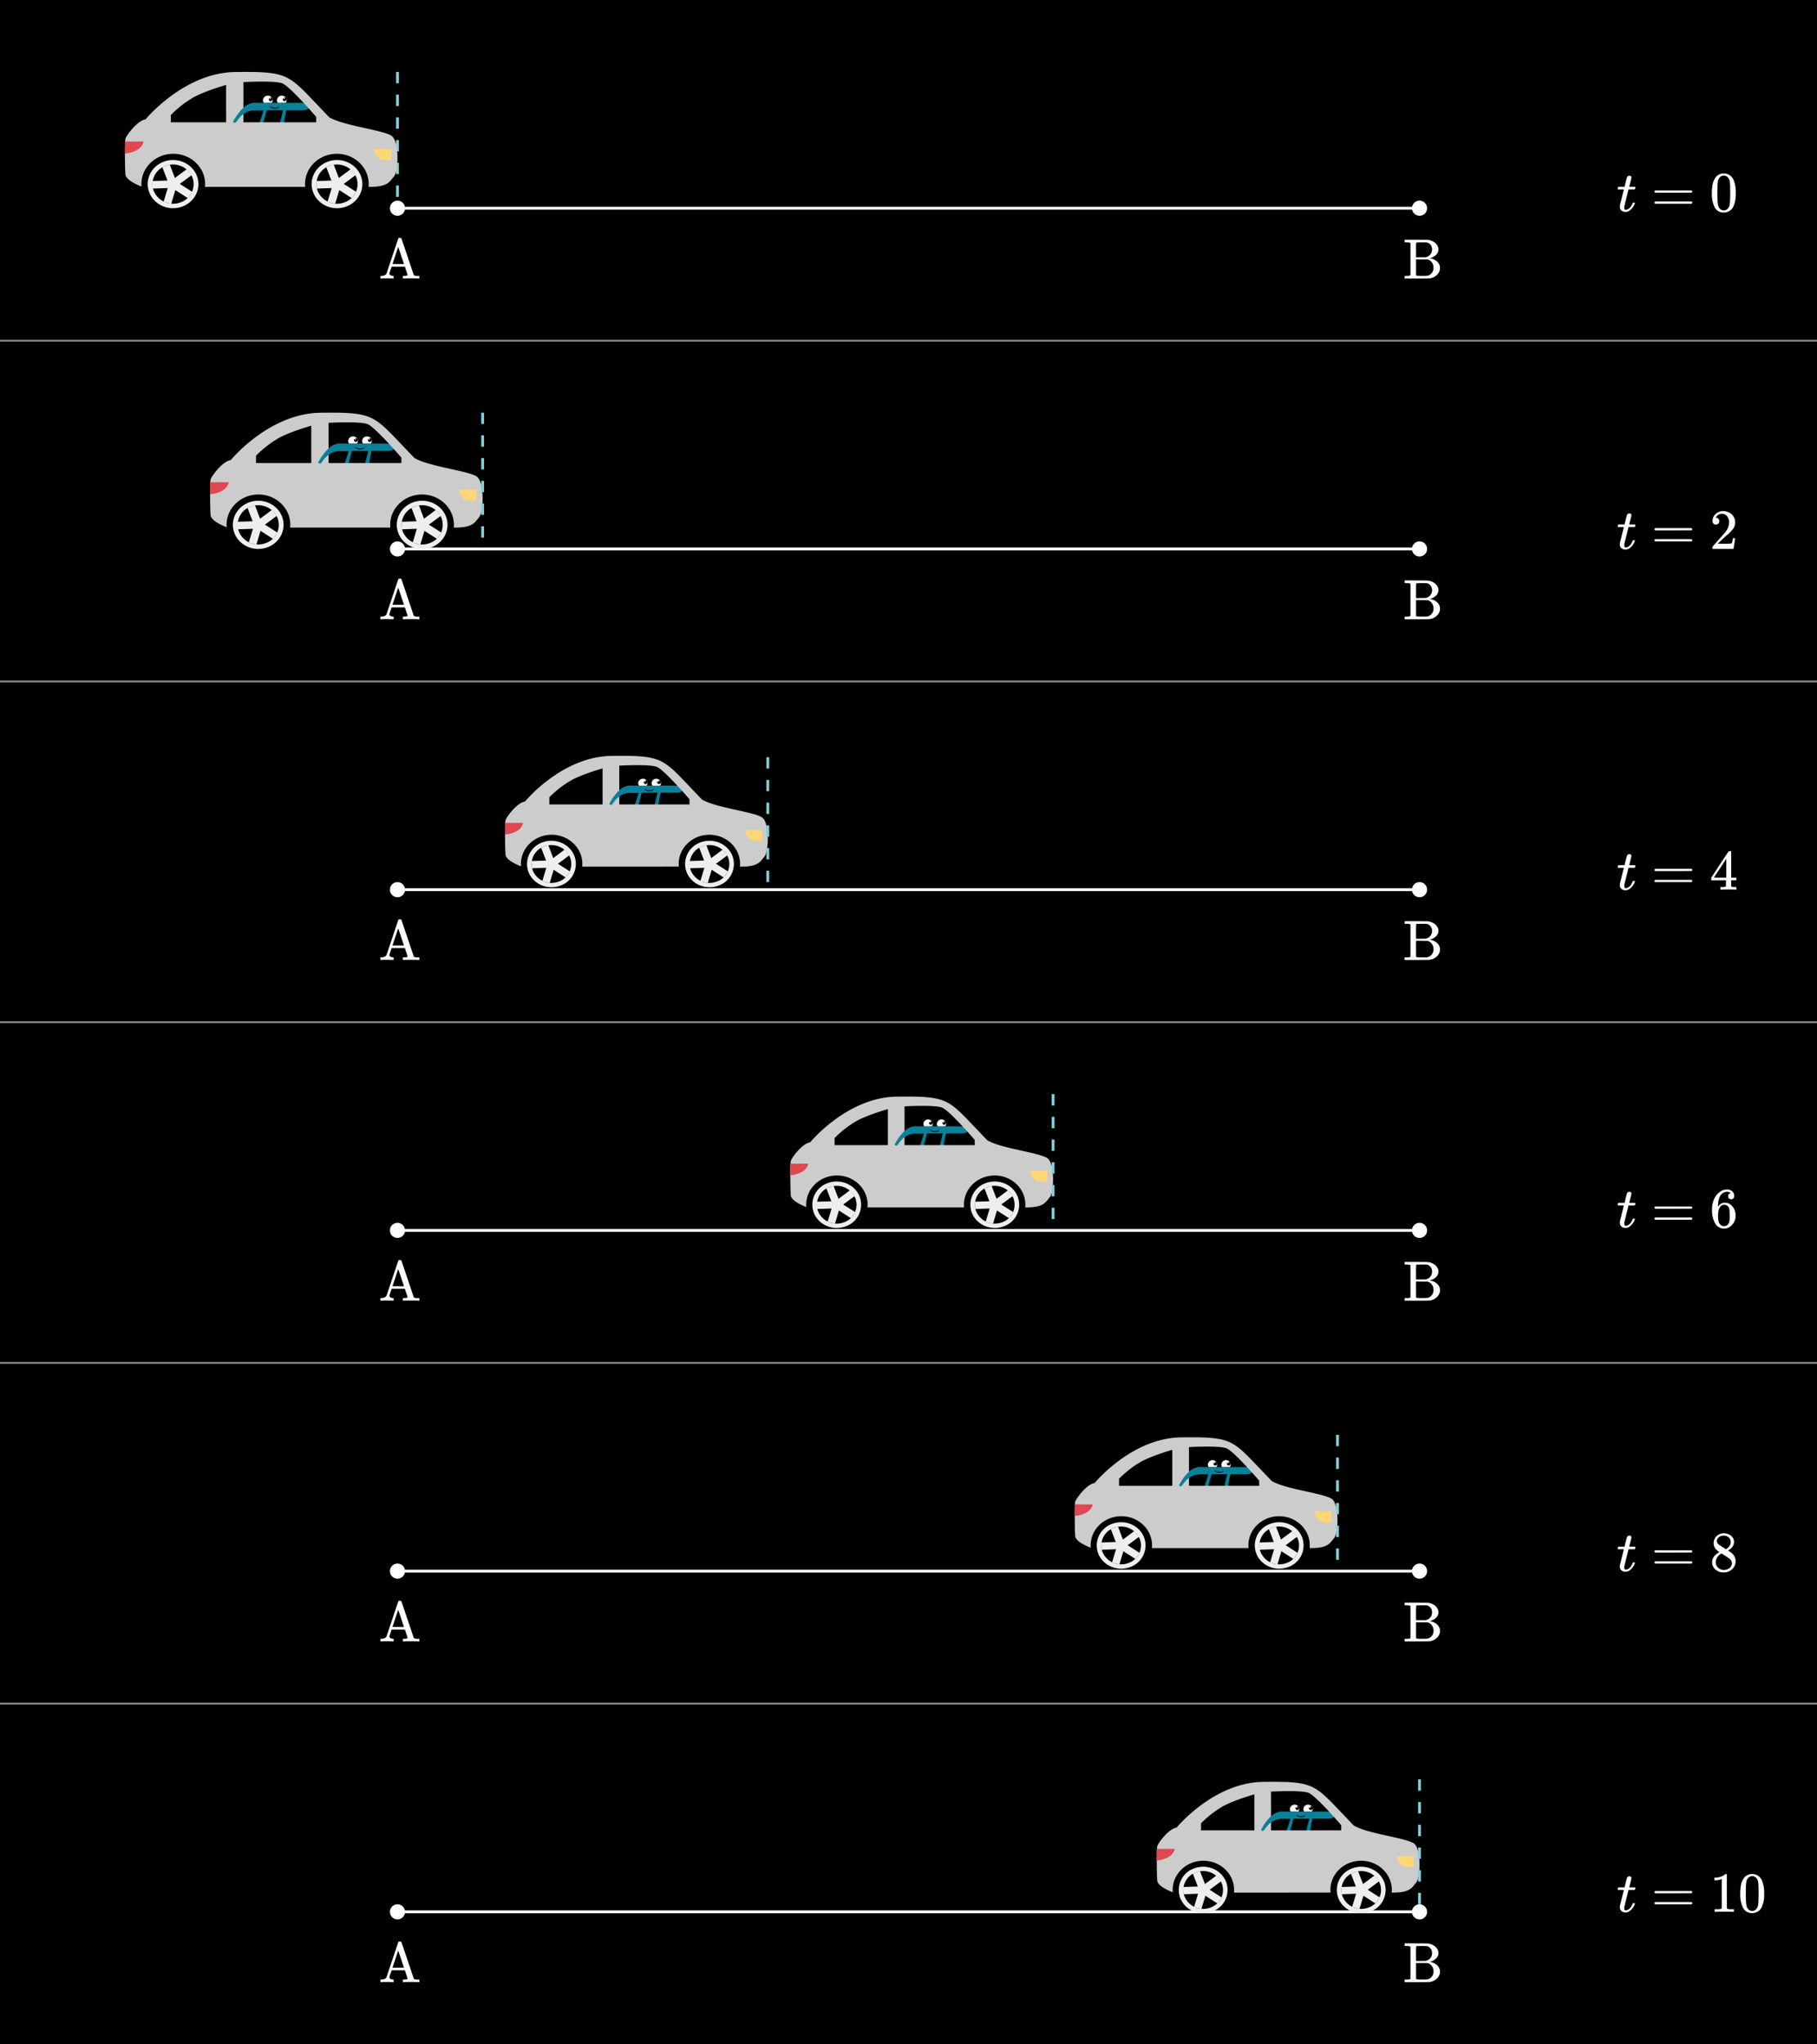 <svg xmlns="http://www.w3.org/2000/svg" xmlns:xlink="http://www.w3.org/1999/xlink" width="960" height="1080" viewBox="0 0 960 1080">
  <defs>
    <clipPath id="a">
      <rect x="266.831" y="399.292" width="138.831" height="69.415" style="fill: none"/>
    </clipPath>
    <clipPath id="b">
      <rect x="417.556" y="579.292" width="138.831" height="69.415" style="fill: none"/>
    </clipPath>
    <clipPath id="c">
      <rect x="567.831" y="759.292" width="138.831" height="69.415" style="fill: none"/>
    </clipPath>
    <clipPath id="d">
      <rect x="611.169" y="941.292" width="138.831" height="69.415" style="fill: none"/>
    </clipPath>
    <clipPath id="e">
      <rect x="66" y="38" width="144" height="72" style="fill: none"/>
    </clipPath>
    <clipPath id="f">
      <rect x="111" y="218" width="144" height="72" style="fill: none"/>
    </clipPath>
  </defs>
  <rect width="960" height="1080"/>
  <g>
    <rect y="360" width="960" height="360"/>
    <line x1="210" y1="110" x2="750" y2="110" style="fill: none;stroke: #fff;stroke-miterlimit: 10;stroke-width: 1.5px"/>
    <circle cx="750" cy="110" r="4" style="fill: #fff"/>
    <path d="M207.686,147.14q-.54-.089-3.45-.089a25.169,25.169,0,0,0-3.03.089H201v-1.38h.45q2.16-.09,2.76-1.259.029-.092,1.589-4.726t3.106-9.24q1.545-4.6,1.575-4.635c.06-.159.25-.24.569-.24h.27c.4.02.641.091.721.211q.029.029,2.924,8.579t3.585,10.681a1.115,1.115,0,0,0,.211.3,3.547,3.547,0,0,0,1.89.33h.9v1.38h-.269q-.45-.089-3.81-.089-3.87,0-4.32.089h-.3v-1.38h.39q2.1,0,2.1-.54,0-.06-.719-2.219l-.72-2.13h-6.99l-.6,1.769a16.043,16.043,0,0,0-.6,1.951.439.439,0,0,0,.089.269,1.4,1.4,0,0,0,.766.646,3.081,3.081,0,0,0,1.245.254h.15v1.38Zm4.83-10.41q-.87-2.61-1.53-4.53l-.6-1.77-1.5,4.5-1.531,4.531q0,.028,3.031.029h3.06Z" style="fill: #fff"/>
    <g>
      <path d="M854.9,100.079c-.141-.139-.21-.24-.21-.3a2.317,2.317,0,0,1,.105-.5,1.958,1.958,0,0,1,.135-.405.3.3,0,0,1,.285-.165q.225-.015,1.515-.015h1.59l.57-2.4q.63-2.43.72-2.61a1.361,1.361,0,0,1,1.38-.84,1.161,1.161,0,0,1,.675.27.785.785,0,0,1,.285.63,18.945,18.945,0,0,1-.571,2.55q-.12.511-.284,1.125c-.111.41-.195.716-.255.915l-.06.3a6.993,6.993,0,0,0,1.5.06h1.53c.139.14.21.25.21.331a1.417,1.417,0,0,1-.391,1.049h-3.209l-1.08,4.35q-1.11,4.47-1.14,4.71a2.493,2.493,0,0,0-.03.45q0,1.26.81,1.26a1.97,1.97,0,0,0,.36-.029,4.322,4.322,0,0,0,2.73-2.4,6.411,6.411,0,0,0,.54-1.11.368.368,0,0,1,.15-.225,1.316,1.316,0,0,1,.45-.045c.4,0,.6.08.6.241a1.653,1.653,0,0,1-.12.359,7.085,7.085,0,0,1-1.065,1.935,7.938,7.938,0,0,1-1.485,1.545,3.858,3.858,0,0,1-2.37.84,3.063,3.063,0,0,1-1.845-.554,2.724,2.724,0,0,1-1.035-1.456,3.7,3.7,0,0,1-.06-.81v-.54l1.049-4.2q1.052-4.23,1.081-4.26a7.372,7.372,0,0,0-1.53-.06Z" style="fill: #fff"/>
      <path d="M874.126,101.219a.653.653,0,0,1,.42-.6h19.11a.656.656,0,0,1,.45.6.68.68,0,0,1-.419.57l-9.54.031h-9.541A.6.6,0,0,1,874.126,101.219Zm0,5.82a.6.6,0,0,1,.48-.6h19.081a1.151,1.151,0,0,0,.134.105,1.276,1.276,0,0,1,.15.12.522.522,0,0,1,.091.15.582.582,0,0,1,.044.225.656.656,0,0,1-.45.6h-19.11A.653.653,0,0,1,874.126,107.039Z" style="fill: #fff"/>
      <path d="M906.167,94.079a5.292,5.292,0,0,1,4.59-2.43,5.538,5.538,0,0,1,3.84,1.5,6.525,6.525,0,0,1,1.38,2.04,17.186,17.186,0,0,1,1.109,6.841,15.66,15.66,0,0,1-1.29,7.109,5.194,5.194,0,0,1-2.46,2.52,5.642,5.642,0,0,1-2.549.63,5.286,5.286,0,0,1-5.04-3.15,15.646,15.646,0,0,1-1.29-7.109,23.384,23.384,0,0,1,.375-4.606A10.053,10.053,0,0,1,906.167,94.079Zm6.75-.36a2.768,2.768,0,0,0-2.13-.96,2.861,2.861,0,0,0-2.161.96,3.614,3.614,0,0,0-.9,1.68,18.355,18.355,0,0,0-.3,3.421c0,.119-.006.509-.015,1.169s-.015,1.21-.015,1.65q0,2.88.06,4.02a17.052,17.052,0,0,0,.359,3.015,3.408,3.408,0,0,0,.9,1.575,2.661,2.661,0,0,0,2.07.9,2.629,2.629,0,0,0,2.04-.9,3.424,3.424,0,0,0,.9-1.575,17.247,17.247,0,0,0,.359-3.015q.06-1.139.061-4.02,0-.66-.015-1.65c-.011-.66-.015-1.05-.015-1.169a18.51,18.51,0,0,0-.3-3.421A3.623,3.623,0,0,0,912.917,93.719Z" style="fill: #fff"/>
    </g>
    <g>
      <path d="M854.9,278.45c-.141-.139-.21-.24-.21-.3a2.325,2.325,0,0,1,.105-.5,1.981,1.981,0,0,1,.135-.406.3.3,0,0,1,.285-.165q.225-.015,1.515-.014h1.59l.57-2.4q.63-2.43.72-2.61a1.361,1.361,0,0,1,1.38-.84,1.161,1.161,0,0,1,.675.27.786.786,0,0,1,.285.63,18.91,18.91,0,0,1-.571,2.55q-.12.512-.284,1.125c-.111.41-.195.716-.255.915l-.06.3a6.937,6.937,0,0,0,1.5.061h1.53c.139.139.21.25.21.33a1.417,1.417,0,0,1-.391,1.049h-3.209l-1.08,4.35q-1.11,4.471-1.14,4.71a2.5,2.5,0,0,0-.03.45q0,1.26.81,1.26a1.97,1.97,0,0,0,.36-.029,4.322,4.322,0,0,0,2.73-2.4,6.411,6.411,0,0,0,.54-1.11.371.371,0,0,1,.15-.225,1.316,1.316,0,0,1,.45-.045c.4,0,.6.08.6.241a1.653,1.653,0,0,1-.12.359,7.1,7.1,0,0,1-1.065,1.936,7.931,7.931,0,0,1-1.485,1.544,3.858,3.858,0,0,1-2.37.84,3.063,3.063,0,0,1-1.845-.554,2.721,2.721,0,0,1-1.035-1.455,3.717,3.717,0,0,1-.06-.811v-.54l1.049-4.2q1.052-4.23,1.081-4.26a7.372,7.372,0,0,0-1.53-.06Z" style="fill: #fff"/>
      <path d="M874.126,279.59a.653.653,0,0,1,.42-.6h19.11a.656.656,0,0,1,.45.6.68.68,0,0,1-.419.57l-9.54.031h-9.541A.6.6,0,0,1,874.126,279.59Zm0,5.82a.6.6,0,0,1,.48-.6h19.081a1.151,1.151,0,0,0,.134.105,1.276,1.276,0,0,1,.15.12.522.522,0,0,1,.091.15.582.582,0,0,1,.044.225.656.656,0,0,1-.45.6h-19.11A.653.653,0,0,1,874.126,285.41Z" style="fill: #fff"/>
      <path d="M906.586,277.13a1.672,1.672,0,0,1-1.319-.54,1.91,1.91,0,0,1-.48-1.32,4.919,4.919,0,0,1,1.634-3.7,5.5,5.5,0,0,1,3.915-1.546,6.512,6.512,0,0,1,4.276,1.4,5.86,5.86,0,0,1,2.085,3.645,9.275,9.275,0,0,1,.06.99,5.687,5.687,0,0,1-1.05,3.271,19.93,19.93,0,0,1-3.391,3.449q-1.079.932-3,2.761l-1.77,1.679,2.281.03a35.813,35.813,0,0,0,5.009-.15q.121-.028.3-.63a19.482,19.482,0,0,0,.42-2.04v-.09h1.2v.09l-.84,5.49V290h-11.13v-.57a2,2,0,0,1,.06-.69q.029-.029,2.52-2.85,3.269-3.628,4.2-4.8a8.7,8.7,0,0,0,2.011-5.01,5.256,5.256,0,0,0-1.035-3.315,3.456,3.456,0,0,0-2.895-1.335,3.289,3.289,0,0,0-2.82,1.56c-.041.081-.1.191-.18.331a.627.627,0,0,0-.09.179c0,.021.049.031.15.031a1.522,1.522,0,0,1,1.214.54,1.868,1.868,0,0,1,.466,1.259,1.8,1.8,0,0,1-.495,1.276A1.715,1.715,0,0,1,906.586,277.13Z" style="fill: #fff"/>
    </g>
    <g>
      <path d="M854.9,458.45c-.141-.139-.21-.24-.21-.3a2.325,2.325,0,0,1,.105-.5,1.981,1.981,0,0,1,.135-.406.3.3,0,0,1,.285-.165q.225-.015,1.515-.014h1.59l.57-2.4q.63-2.43.72-2.61a1.361,1.361,0,0,1,1.38-.84,1.161,1.161,0,0,1,.675.27.786.786,0,0,1,.285.63,18.91,18.91,0,0,1-.571,2.55q-.12.512-.284,1.125c-.111.41-.195.716-.255.915l-.06.3a6.937,6.937,0,0,0,1.5.061h1.53c.139.139.21.25.21.33a1.417,1.417,0,0,1-.391,1.049h-3.209l-1.08,4.35q-1.11,4.471-1.14,4.71a2.5,2.5,0,0,0-.03.45q0,1.26.81,1.26a1.97,1.97,0,0,0,.36-.029,4.322,4.322,0,0,0,2.73-2.4,6.411,6.411,0,0,0,.54-1.11.371.371,0,0,1,.15-.225,1.316,1.316,0,0,1,.45-.045c.4,0,.6.08.6.241a1.653,1.653,0,0,1-.12.359,7.1,7.1,0,0,1-1.065,1.936,7.931,7.931,0,0,1-1.485,1.544,3.858,3.858,0,0,1-2.37.84,3.063,3.063,0,0,1-1.845-.554,2.721,2.721,0,0,1-1.035-1.455,3.717,3.717,0,0,1-.06-.811v-.54l1.049-4.2q1.052-4.23,1.081-4.26a7.372,7.372,0,0,0-1.53-.06Z" style="fill: #fff"/>
      <path d="M874.126,459.59a.653.653,0,0,1,.42-.6h19.11a.656.656,0,0,1,.45.6.68.68,0,0,1-.419.57l-9.54.031h-9.541A.6.6,0,0,1,874.126,459.59Zm0,5.82a.6.6,0,0,1,.48-.6h19.081a1.151,1.151,0,0,0,.134.105,1.276,1.276,0,0,1,.15.12.522.522,0,0,1,.091.15.582.582,0,0,1,.044.225.656.656,0,0,1-.45.6h-19.11A.653.653,0,0,1,874.126,465.41Z" style="fill: #fff"/>
      <path d="M917.147,470q-.422-.089-3.87-.09-3.6,0-4.02.09h-.27v-1.38h.93a6.314,6.314,0,0,0,1.59-.15.537.537,0,0,0,.36-.3c.019-.04.03-.58.03-1.62v-1.5h-7.771v-1.38l4.531-6.93q4.59-6.959,4.65-6.99a1.59,1.59,0,0,1,.63-.059h.54l.18.179v13.8h2.76v1.38h-2.76v1.53c0,.821,0,1.3.014,1.44a.552.552,0,0,0,.165.36,3.788,3.788,0,0,0,1.71.24h.871V470Zm-5.07-6.33V453.651l-6.57,9.989,3.27.03Z" style="fill: #fff"/>
    </g>
    <g>
      <path d="M854.9,636.822c-.141-.14-.21-.241-.21-.3a2.325,2.325,0,0,1,.105-.5,1.981,1.981,0,0,1,.135-.406.3.3,0,0,1,.285-.165q.225-.014,1.515-.014h1.59l.57-2.4q.63-2.43.72-2.61a1.361,1.361,0,0,1,1.38-.84,1.162,1.162,0,0,1,.675.271.783.783,0,0,1,.285.629,18.91,18.91,0,0,1-.571,2.55q-.12.511-.284,1.125c-.111.41-.195.716-.255.915l-.06.3a6.937,6.937,0,0,0,1.5.061h1.53c.139.139.21.25.21.33a1.421,1.421,0,0,1-.391,1.05h-3.209l-1.08,4.349q-1.11,4.471-1.14,4.71a2.5,2.5,0,0,0-.03.45q0,1.26.81,1.26a1.97,1.97,0,0,0,.36-.029,4.322,4.322,0,0,0,2.73-2.4,6.411,6.411,0,0,0,.54-1.11.371.371,0,0,1,.15-.225,1.316,1.316,0,0,1,.45-.045c.4,0,.6.081.6.241a1.653,1.653,0,0,1-.12.359,7.1,7.1,0,0,1-1.065,1.936,7.967,7.967,0,0,1-1.485,1.545,3.863,3.863,0,0,1-2.37.839,3.063,3.063,0,0,1-1.845-.554,2.721,2.721,0,0,1-1.035-1.455,3.717,3.717,0,0,1-.06-.811v-.54l1.049-4.2q1.052-4.228,1.081-4.26a7.433,7.433,0,0,0-1.53-.059Z" style="fill: #fff"/>
      <path d="M874.126,637.961a.651.651,0,0,1,.42-.6h19.11a.654.654,0,0,1,.45.6.68.68,0,0,1-.419.57l-9.54.031h-9.541A.6.6,0,0,1,874.126,637.961Zm0,5.82a.6.6,0,0,1,.48-.6h19.081a1.048,1.048,0,0,0,.134.1,1.276,1.276,0,0,1,.15.12.537.537,0,0,1,.091.15.582.582,0,0,1,.044.225.656.656,0,0,1-.45.6h-19.11A.653.653,0,0,1,874.126,643.781Z" style="fill: #fff"/>
      <path d="M914.477,630.341a2.841,2.841,0,0,0-1.86-.75,4.3,4.3,0,0,0-3.511,1.8q-1.409,1.952-1.409,6.06l.03.121.24-.391a3.838,3.838,0,0,1,3.329-1.8,5.032,5.032,0,0,1,2.431.57,6.253,6.253,0,0,1,1.44,1.215,7.526,7.526,0,0,1,1.169,1.7,8.04,8.04,0,0,1,.631,3.21v.54a5.263,5.263,0,0,1-.151,1.29,6.743,6.743,0,0,1-1.859,3.33,5.515,5.515,0,0,1-2.88,1.679,5.063,5.063,0,0,1-1.2.12,5.331,5.331,0,0,1-4.56-2.49,14,14,0,0,1-1.77-7.559,13.2,13.2,0,0,1,1.141-5.67,8.972,8.972,0,0,1,3.18-3.781,5.983,5.983,0,0,1,3.509-1.14,4.109,4.109,0,0,1,2.806.931,3.211,3.211,0,0,1,1.065,2.549,1.66,1.66,0,0,1-.435,1.2,1.536,1.536,0,0,1-1.155.45,1.6,1.6,0,0,1-1.156-.42,1.551,1.551,0,0,1-.435-1.171A1.484,1.484,0,0,1,914.477,630.341Zm-1.32,7.2a2.621,2.621,0,0,0-2.16-1.08,2.432,2.432,0,0,0-1.8.691q-1.471,1.468-1.47,4.739a12.74,12.74,0,0,0,.359,3.69,3.452,3.452,0,0,0,1.02,1.531,2.517,2.517,0,0,0,1.71.629,2.694,2.694,0,0,0,2.341-1.139,3.32,3.32,0,0,0,.57-1.5,20.016,20.016,0,0,0,.12-2.521v-.96a20.671,20.671,0,0,0-.12-2.58A3.316,3.316,0,0,0,913.157,637.541Z" style="fill: #fff"/>
    </g>
    <g>
      <path d="M854.9,818.449c-.141-.138-.21-.24-.21-.3a2.329,2.329,0,0,1,.105-.5,1.931,1.931,0,0,1,.135-.4.3.3,0,0,1,.285-.166c.15-.01.655-.013,1.515-.013h1.59l.57-2.4q.63-2.432.72-2.611a1.363,1.363,0,0,1,1.38-.84,1.169,1.169,0,0,1,.675.271.784.784,0,0,1,.285.629,18.942,18.942,0,0,1-.571,2.551q-.12.51-.284,1.125c-.111.41-.195.715-.255.914l-.06.3a6.937,6.937,0,0,0,1.5.061h1.53c.139.138.21.25.21.33a1.415,1.415,0,0,1-.391,1.048h-3.209l-1.08,4.35q-1.11,4.471-1.14,4.711a2.48,2.48,0,0,0-.03.449q0,1.26.81,1.26a1.97,1.97,0,0,0,.36-.029,4.319,4.319,0,0,0,2.73-2.4,6.364,6.364,0,0,0,.54-1.109.365.365,0,0,1,.15-.225,1.29,1.29,0,0,1,.45-.045c.4,0,.6.08.6.241a1.671,1.671,0,0,1-.12.359,7.1,7.1,0,0,1-1.065,1.936,7.988,7.988,0,0,1-1.485,1.544,3.864,3.864,0,0,1-2.37.84,3.063,3.063,0,0,1-1.845-.554,2.725,2.725,0,0,1-1.035-1.455,3.717,3.717,0,0,1-.06-.811v-.541l1.049-4.2q1.052-4.232,1.081-4.26a7.224,7.224,0,0,0-1.53-.061Z" style="fill: #fff"/>
      <path d="M874.126,819.59a.653.653,0,0,1,.42-.6h19.11a.655.655,0,0,1,.45.6.68.68,0,0,1-.419.57l-9.54.03h-9.541A.6.6,0,0,1,874.126,819.59Zm0,5.82a.6.6,0,0,1,.48-.6h19.081a.962.962,0,0,0,.134.105,1.261,1.261,0,0,1,.15.121.515.515,0,0,1,.091.149.587.587,0,0,1,.044.226.657.657,0,0,1-.45.6h-19.11A.654.654,0,0,1,874.126,825.41Z" style="fill: #fff"/>
      <path d="M908.447,819.949a8.822,8.822,0,0,1-2.265-2.009,5.15,5.15,0,0,1-.315-4.92,5.331,5.331,0,0,1,1.935-2.176,5.267,5.267,0,0,1,2.925-.824,5.966,5.966,0,0,1,3.54,1.064,4.422,4.422,0,0,1,1.859,2.746,5.177,5.177,0,0,1,.031.719,4.469,4.469,0,0,1-.06.9,5.607,5.607,0,0,1-2.73,3.42l-.36.241q1.679,1.139,1.74,1.2a5.639,5.639,0,0,1,.464,8.625,6.154,6.154,0,0,1-4.454,1.726,5.993,5.993,0,0,1-5.43-2.7,4.458,4.458,0,0,1-.75-2.609Q904.577,822.08,908.447,819.949Zm-1.95,5.34a3.75,3.75,0,0,0,1.29,2.926,4.358,4.358,0,0,0,3,1.154,4.885,4.885,0,0,0,2.235-.509,3.731,3.731,0,0,0,1.515-1.321,2.965,2.965,0,0,0,.509-1.65A3.053,3.053,0,0,0,914,823.61q-.241-.242-2.49-1.709c-.281-.182-.586-.375-.915-.586s-.585-.375-.765-.494l-.241-.151-.359.18a5.83,5.83,0,0,0-2.49,3A4.884,4.884,0,0,0,906.5,825.289Zm7.92-10.679a3.1,3.1,0,0,0-.84-2.19,3.736,3.736,0,0,0-2.04-1.14,9.556,9.556,0,0,0-.991-.03,3.629,3.629,0,0,0-2.67,1.08,2.165,2.165,0,0,0-.75,1.651,2.358,2.358,0,0,0,1.081,2.039q.15.149,1.919,1.26l1.741,1.14c.019-.019.15-.1.39-.256a3.123,3.123,0,0,0,.539-.4A3.9,3.9,0,0,0,914.417,814.61Z" style="fill: #fff"/>
    </g>
    <path d="M745.215,128.48a1.223,1.223,0,0,0-.585-.359,12.261,12.261,0,0,0-1.515-.091h-.99v-1.38h6.03q6.03.031,6.42.09a7.76,7.76,0,0,1,2.64.87,5.546,5.546,0,0,1,2.43,2.521,4.021,4.021,0,0,1,.36,1.649,3.966,3.966,0,0,1-1.23,2.806,6.467,6.467,0,0,1-3.211,1.755l-.3.089a7.108,7.108,0,0,1,3.615,1.411,5,5,0,0,1,1.9,2.969,5.686,5.686,0,0,1,.029.72,4.73,4.73,0,0,1-.059.931,5.471,5.471,0,0,1-1.86,3.029,6.817,6.817,0,0,1-3.54,1.561q-.39.06-6.811.089h-6.419v-1.38h.99a12.011,12.011,0,0,0,1.515-.089,1.22,1.22,0,0,0,.585-.361Zm11.4,3.271a3.844,3.844,0,0,0-.795-2.431,3.313,3.313,0,0,0-2.055-1.26h-.4c-.251,0-.57,0-.96-.014s-.765-.016-1.125-.016-.735.006-1.125.016-.715.014-.975.014h-.45c-.261.021-.42.1-.48.241a33.573,33.573,0,0,0-.09,3.87v3.75h2.49l2.52-.031.3-.059c.06-.021.16-.05.3-.091l.18-.06a3.988,3.988,0,0,0,1.92-1.455A4.108,4.108,0,0,0,756.615,131.751Zm.78,9.75a4.707,4.707,0,0,0-.9-2.91,3.944,3.944,0,0,0-2.31-1.531l-3.03-.03h-3v4.11q0,4.172.03,4.231a.637.637,0,0,0,.12.21,13.1,13.1,0,0,0,3,.149h1.47a6.325,6.325,0,0,0,1.8-.179,3.9,3.9,0,0,0,2.055-1.531A4.33,4.33,0,0,0,757.4,141.5Z" style="fill: #fff"/>
    <line x1="210" y1="38" x2="210" y2="110" style="fill: none;stroke: #81cfd9;stroke-miterlimit: 10;stroke-width: 1.5px;stroke-dasharray: 6"/>
    <circle cx="210" cy="110" r="4" style="fill: #fff"/>
    <line x1="210" y1="290" x2="750" y2="290" style="fill: none;stroke: #fff;stroke-miterlimit: 10;stroke-width: 1.5px"/>
    <circle cx="750" cy="290" r="4" style="fill: #fff"/>
    <path d="M207.686,327.14q-.54-.088-3.45-.089a25.169,25.169,0,0,0-3.03.089H201v-1.38h.45q2.16-.09,2.76-1.259.029-.091,1.589-4.726t3.106-9.24q1.545-4.6,1.575-4.635c.06-.159.25-.24.569-.24h.27c.4.02.641.091.721.211q.029.029,2.924,8.579t3.585,10.681a1.115,1.115,0,0,0,.211.3,3.547,3.547,0,0,0,1.89.33h.9v1.38h-.269q-.45-.088-3.81-.089-3.87,0-4.32.089h-.3v-1.38h.39q2.1,0,2.1-.54,0-.06-.719-2.219l-.72-2.13h-6.99l-.6,1.769a16.043,16.043,0,0,0-.6,1.951.439.439,0,0,0,.089.269,1.4,1.4,0,0,0,.766.646,3.081,3.081,0,0,0,1.245.254h.15v1.38Zm4.83-10.41q-.87-2.61-1.53-4.53l-.6-1.77-1.5,4.5-1.531,4.531q0,.029,3.031.029h3.06Z" style="fill: #fff"/>
    <path d="M745.215,308.48a1.223,1.223,0,0,0-.585-.359,12.261,12.261,0,0,0-1.515-.091h-.99v-1.38h6.03q6.03.032,6.42.09a7.76,7.76,0,0,1,2.64.87,5.546,5.546,0,0,1,2.43,2.521,4.021,4.021,0,0,1,.36,1.649,3.966,3.966,0,0,1-1.23,2.806,6.467,6.467,0,0,1-3.211,1.755l-.3.089a7.108,7.108,0,0,1,3.615,1.411,5,5,0,0,1,1.9,2.969,5.686,5.686,0,0,1,.029.72,4.73,4.73,0,0,1-.059.931,5.471,5.471,0,0,1-1.86,3.029,6.817,6.817,0,0,1-3.54,1.561q-.39.06-6.811.089h-6.419v-1.38h.99a12.011,12.011,0,0,0,1.515-.089,1.22,1.22,0,0,0,.585-.361Zm11.4,3.271a3.844,3.844,0,0,0-.795-2.431,3.313,3.313,0,0,0-2.055-1.26h-.4c-.251,0-.57,0-.96-.014s-.765-.016-1.125-.016-.735.006-1.125.016-.715.014-.975.014h-.45c-.261.021-.42.1-.48.241a33.573,33.573,0,0,0-.09,3.87v3.75h2.49l2.52-.031.3-.059c.06-.021.16-.05.3-.091l.18-.06a3.988,3.988,0,0,0,1.92-1.455A4.108,4.108,0,0,0,756.615,311.751Zm.78,9.75a4.707,4.707,0,0,0-.9-2.91,3.944,3.944,0,0,0-2.31-1.531l-3.03-.03h-3v4.11q0,4.172.03,4.231a.637.637,0,0,0,.12.21,13.1,13.1,0,0,0,3,.149h1.47a6.325,6.325,0,0,0,1.8-.179,3.9,3.9,0,0,0,2.055-1.531A4.33,4.33,0,0,0,757.4,321.5Z" style="fill: #fff"/>
    <circle cx="210" cy="290" r="4" style="fill: #fff"/>
    <line x1="210" y1="470" x2="750" y2="470" style="fill: none;stroke: #fff;stroke-miterlimit: 10;stroke-width: 1.5px"/>
    <circle cx="750" cy="470" r="4" style="fill: #fff"/>
    <path d="M207.686,507.14q-.54-.09-3.45-.09a24.812,24.812,0,0,0-3.03.09H201v-1.38h.45q2.16-.091,2.76-1.26.029-.09,1.589-4.725t3.106-9.241q1.545-4.6,1.575-4.634c.06-.16.25-.241.569-.241h.27c.4.021.641.091.721.211q.029.03,2.924,8.579t3.585,10.681a1.121,1.121,0,0,0,.211.3,3.568,3.568,0,0,0,1.89.33h.9v1.38h-.269q-.45-.09-3.81-.09-3.87,0-4.32.09h-.3v-1.38h.39q2.1,0,2.1-.54,0-.06-.719-2.22l-.72-2.13h-6.99l-.6,1.77a16.122,16.122,0,0,0-.6,1.95.44.44,0,0,0,.089.27,1.407,1.407,0,0,0,.766.645,3.082,3.082,0,0,0,1.245.255h.15v1.38Zm4.83-10.41q-.87-2.612-1.53-4.531l-.6-1.769-1.5,4.5-1.531,4.53q0,.03,3.031.029h3.06Z" style="fill: #fff"/>
    <path d="M745.215,488.48a1.225,1.225,0,0,0-.585-.36,12.134,12.134,0,0,0-1.515-.09h-.99v-1.38h6.03q6.03.03,6.42.089a7.738,7.738,0,0,1,2.64.871,5.549,5.549,0,0,1,2.43,2.52,4.026,4.026,0,0,1,.36,1.65,3.964,3.964,0,0,1-1.23,2.805,6.452,6.452,0,0,1-3.211,1.755l-.3.09a7.107,7.107,0,0,1,3.615,1.41,5.006,5.006,0,0,1,1.9,2.97,5.675,5.675,0,0,1,.029.72,4.725,4.725,0,0,1-.059.93,5.464,5.464,0,0,1-1.86,3.029,6.809,6.809,0,0,1-3.54,1.561q-.39.06-6.811.09h-6.419v-1.38h.99a12.134,12.134,0,0,0,1.515-.09,1.218,1.218,0,0,0,.585-.36Zm11.4,3.27a3.841,3.841,0,0,0-.795-2.43,3.313,3.313,0,0,0-2.055-1.26h-.4c-.251,0-.57,0-.96-.015s-.765-.015-1.125-.015-.735.005-1.125.015-.715.015-.975.015h-.45c-.261.02-.42.1-.48.24a33.573,33.573,0,0,0-.09,3.87v3.75h2.49l2.52-.03.3-.06c.06-.02.16-.049.3-.091l.18-.059a3.994,3.994,0,0,0,1.92-1.455A4.113,4.113,0,0,0,756.615,491.75Zm.78,9.75a4.711,4.711,0,0,0-.9-2.91,3.942,3.942,0,0,0-2.31-1.53l-3.03-.03h-3v4.11q0,4.17.03,4.23a.626.626,0,0,0,.12.21,12.994,12.994,0,0,0,3,.15h1.47a6.316,6.316,0,0,0,1.8-.18,3.894,3.894,0,0,0,2.055-1.53A4.331,4.331,0,0,0,757.4,501.5Z" style="fill: #fff"/>
    <circle cx="210" cy="470" r="4" style="fill: #fff"/>
    <line x1="210" y1="650" x2="750" y2="650" style="fill: none;stroke: #fff;stroke-miterlimit: 10;stroke-width: 1.5px"/>
    <circle cx="750" cy="650" r="4" style="fill: #fff"/>
    <path d="M207.686,687.14q-.54-.09-3.45-.09a24.812,24.812,0,0,0-3.03.09H201v-1.38h.45q2.16-.091,2.76-1.26.029-.09,1.589-4.725t3.106-9.241q1.545-4.6,1.575-4.634c.06-.16.25-.241.569-.241h.27c.4.021.641.091.721.211q.029.03,2.924,8.579t3.585,10.681a1.121,1.121,0,0,0,.211.3,3.568,3.568,0,0,0,1.89.33h.9v1.38h-.269q-.45-.09-3.81-.09-3.87,0-4.32.09h-.3v-1.38h.39q2.1,0,2.1-.54,0-.06-.719-2.22l-.72-2.13h-6.99l-.6,1.77a16.122,16.122,0,0,0-.6,1.95.44.44,0,0,0,.089.27,1.407,1.407,0,0,0,.766.645,3.082,3.082,0,0,0,1.245.255h.15v1.38Zm4.83-10.41q-.87-2.611-1.53-4.531l-.6-1.769-1.5,4.5-1.531,4.53q0,.03,3.031.029h3.06Z" style="fill: #fff"/>
    <path d="M745.215,668.48a1.225,1.225,0,0,0-.585-.36,12.134,12.134,0,0,0-1.515-.09h-.99v-1.38h6.03q6.03.03,6.42.089a7.738,7.738,0,0,1,2.64.871,5.549,5.549,0,0,1,2.43,2.52,4.026,4.026,0,0,1,.36,1.65,3.964,3.964,0,0,1-1.23,2.805,6.452,6.452,0,0,1-3.211,1.755l-.3.09a7.107,7.107,0,0,1,3.615,1.41,5.006,5.006,0,0,1,1.9,2.97,5.675,5.675,0,0,1,.029.72,4.725,4.725,0,0,1-.059.93,5.464,5.464,0,0,1-1.86,3.029,6.809,6.809,0,0,1-3.54,1.561q-.39.06-6.811.09h-6.419v-1.38h.99a12.134,12.134,0,0,0,1.515-.09,1.218,1.218,0,0,0,.585-.36Zm11.4,3.27a3.841,3.841,0,0,0-.795-2.43,3.313,3.313,0,0,0-2.055-1.26h-.4c-.251,0-.57,0-.96-.015s-.765-.015-1.125-.015-.735,0-1.125.015-.715.015-.975.015h-.45c-.261.02-.42.1-.48.24a33.573,33.573,0,0,0-.09,3.87v3.75h2.49l2.52-.03.3-.06c.06-.02.16-.049.3-.091l.18-.059a3.994,3.994,0,0,0,1.92-1.455A4.113,4.113,0,0,0,756.615,671.75Zm.78,9.75a4.711,4.711,0,0,0-.9-2.91,3.942,3.942,0,0,0-2.31-1.53l-3.03-.03h-3v4.11q0,4.17.03,4.23a.626.626,0,0,0,.12.21,12.994,12.994,0,0,0,3,.15h1.47a6.316,6.316,0,0,0,1.8-.18,3.894,3.894,0,0,0,2.055-1.53A4.331,4.331,0,0,0,757.4,681.5Z" style="fill: #fff"/>
    <circle cx="210" cy="650" r="4" style="fill: #fff"/>
    <line x1="210" y1="830" x2="750" y2="830" style="fill: none;stroke: #fff;stroke-miterlimit: 10;stroke-width: 1.5px"/>
    <circle cx="750" cy="830" r="4" style="fill: #fff"/>
    <path d="M207.686,867.14q-.54-.09-3.45-.09a24.812,24.812,0,0,0-3.03.09H201v-1.38h.45q2.16-.091,2.76-1.26.029-.09,1.589-4.725t3.106-9.241q1.545-4.6,1.575-4.634c.06-.16.25-.241.569-.241h.27c.4.021.641.091.721.211q.029.03,2.924,8.579t3.585,10.681a1.121,1.121,0,0,0,.211.3,3.568,3.568,0,0,0,1.89.33h.9v1.38h-.269q-.45-.09-3.81-.09-3.87,0-4.32.09h-.3v-1.38h.39q2.1,0,2.1-.54,0-.06-.719-2.22l-.72-2.13h-6.99l-.6,1.77a16.122,16.122,0,0,0-.6,1.95.44.44,0,0,0,.089.27,1.407,1.407,0,0,0,.766.645,3.082,3.082,0,0,0,1.245.255h.15v1.38Zm4.83-10.41q-.87-2.611-1.53-4.531l-.6-1.769-1.5,4.5-1.531,4.53q0,.03,3.031.029h3.06Z" style="fill: #fff"/>
    <path d="M745.215,848.48a1.225,1.225,0,0,0-.585-.36,12.134,12.134,0,0,0-1.515-.09h-.99v-1.38h6.03q6.03.03,6.42.089a7.738,7.738,0,0,1,2.64.871,5.549,5.549,0,0,1,2.43,2.52,4.026,4.026,0,0,1,.36,1.65,3.964,3.964,0,0,1-1.23,2.805,6.452,6.452,0,0,1-3.211,1.755l-.3.09a7.107,7.107,0,0,1,3.615,1.41,5.006,5.006,0,0,1,1.9,2.97,5.675,5.675,0,0,1,.029.72,4.725,4.725,0,0,1-.059.93,5.464,5.464,0,0,1-1.86,3.029,6.809,6.809,0,0,1-3.54,1.561q-.39.06-6.811.09h-6.419v-1.38h.99a12.134,12.134,0,0,0,1.515-.09,1.218,1.218,0,0,0,.585-.36Zm11.4,3.27a3.841,3.841,0,0,0-.795-2.43,3.313,3.313,0,0,0-2.055-1.26h-.4c-.251,0-.57,0-.96-.015s-.765-.015-1.125-.015-.735,0-1.125.015-.715.015-.975.015h-.45c-.261.02-.42.1-.48.24a33.573,33.573,0,0,0-.09,3.87v3.75h2.49l2.52-.03.3-.06c.06-.02.16-.049.3-.091l.18-.059a3.994,3.994,0,0,0,1.92-1.455A4.113,4.113,0,0,0,756.615,851.75Zm.78,9.75a4.711,4.711,0,0,0-.9-2.91,3.942,3.942,0,0,0-2.31-1.53l-3.03-.03h-3v4.11q0,4.17.03,4.23a.626.626,0,0,0,.12.21,12.994,12.994,0,0,0,3,.15h1.47a6.316,6.316,0,0,0,1.8-.18,3.894,3.894,0,0,0,2.055-1.53A4.331,4.331,0,0,0,757.4,861.5Z" style="fill: #fff"/>
    <circle cx="210" cy="830" r="4" style="fill: #fff"/>
    <g>
      <path d="M854.9,998.449c-.141-.138-.21-.24-.21-.3a2.329,2.329,0,0,1,.105-.5,1.931,1.931,0,0,1,.135-.4.3.3,0,0,1,.285-.166c.15-.01.655-.013,1.515-.013h1.59l.57-2.4q.63-2.432.72-2.611a1.363,1.363,0,0,1,1.38-.84,1.169,1.169,0,0,1,.675.271.784.784,0,0,1,.285.629,18.942,18.942,0,0,1-.571,2.551q-.12.51-.284,1.125c-.111.41-.195.715-.255.914l-.06.3a6.937,6.937,0,0,0,1.5.061h1.53c.139.138.21.25.21.33a1.415,1.415,0,0,1-.391,1.048h-3.209l-1.08,4.35q-1.11,4.471-1.14,4.711a2.48,2.48,0,0,0-.03.449q0,1.26.81,1.26a1.97,1.97,0,0,0,.36-.029,4.319,4.319,0,0,0,2.73-2.4,6.364,6.364,0,0,0,.54-1.109.365.365,0,0,1,.15-.225,1.29,1.29,0,0,1,.45-.045c.4,0,.6.08.6.241a1.671,1.671,0,0,1-.12.359,7.1,7.1,0,0,1-1.065,1.936,7.988,7.988,0,0,1-1.485,1.544,3.864,3.864,0,0,1-2.37.84,3.063,3.063,0,0,1-1.845-.554,2.725,2.725,0,0,1-1.035-1.455,3.717,3.717,0,0,1-.06-.811v-.541l1.049-4.2q1.052-4.232,1.081-4.26a7.224,7.224,0,0,0-1.53-.061Z" style="fill: #fff"/>
      <path d="M874.126,999.59a.653.653,0,0,1,.42-.6h19.11a.655.655,0,0,1,.45.6.68.68,0,0,1-.419.57l-9.54.03h-9.541A.6.6,0,0,1,874.126,999.59Zm0,5.82a.6.6,0,0,1,.48-.6h19.081a.962.962,0,0,0,.134.105,1.261,1.261,0,0,1,.15.121.515.515,0,0,1,.091.149.587.587,0,0,1,.044.226.657.657,0,0,1-.45.6h-19.11A.654.654,0,0,1,874.126,1005.41Z" style="fill: #fff"/>
      <path d="M915.767,1010q-.512-.09-4.77-.09-4.2,0-4.71.09h-.36v-1.381h.78a16.985,16.985,0,0,0,2.25-.089,1.931,1.931,0,0,0,.72-.36V992.66a.717.717,0,0,0-.24.09,8.851,8.851,0,0,1-3.09.571h-.57V991.94h.57a8.366,8.366,0,0,0,4.2-1.141,4.168,4.168,0,0,0,.931-.689c.04-.061.159-.09.359-.09a.764.764,0,0,1,.511.179v8.971l.029,9a2.915,2.915,0,0,0,1.951.449h1.77V1010Z" style="fill: #fff"/>
      <path d="M921.167,992.449a5.293,5.293,0,0,1,4.59-2.429,5.533,5.533,0,0,1,3.84,1.5,6.508,6.508,0,0,1,1.38,2.039,17.194,17.194,0,0,1,1.109,6.842,15.649,15.649,0,0,1-1.29,7.109,5.19,5.19,0,0,1-2.46,2.52,5.655,5.655,0,0,1-2.549.63,5.286,5.286,0,0,1-5.04-3.15,15.649,15.649,0,0,1-1.29-7.109,23.37,23.37,0,0,1,.375-4.606A10.05,10.05,0,0,1,921.167,992.449Zm6.75-.359a2.766,2.766,0,0,0-2.13-.961,2.858,2.858,0,0,0-2.161.961,3.614,3.614,0,0,0-.9,1.68,18.361,18.361,0,0,0-.3,3.42c0,.119-.006.509-.015,1.17s-.015,1.211-.015,1.65q0,2.88.06,4.02a17.052,17.052,0,0,0,.359,3.015,3.4,3.4,0,0,0,.9,1.574,2.661,2.661,0,0,0,2.07.9,2.628,2.628,0,0,0,2.04-.9,3.412,3.412,0,0,0,.9-1.574,17.247,17.247,0,0,0,.359-3.015q.06-1.14.061-4.02c0-.439,0-.99-.015-1.65s-.015-1.051-.015-1.17a18.539,18.539,0,0,0-.3-3.42A3.616,3.616,0,0,0,927.917,992.09Z" style="fill: #fff"/>
    </g>
    <line x1="210" y1="1010" x2="750" y2="1010" style="fill: none;stroke: #fff;stroke-miterlimit: 10;stroke-width: 1.5px"/>
    <circle cx="750" cy="1010" r="4" style="fill: #fff"/>
    <path d="M207.686,1047.14q-.54-.09-3.45-.09a24.812,24.812,0,0,0-3.03.09H201v-1.38h.45q2.16-.091,2.76-1.26.029-.09,1.589-4.725t3.106-9.241q1.545-4.6,1.575-4.634c.06-.16.25-.241.569-.241h.27c.4.021.641.091.721.211q.029.03,2.924,8.579t3.585,10.681a1.121,1.121,0,0,0,.211.3,3.568,3.568,0,0,0,1.89.33h.9v1.38h-.269q-.45-.09-3.81-.09-3.87,0-4.32.09h-.3v-1.38h.39q2.1,0,2.1-.54,0-.06-.719-2.22l-.72-2.13h-6.99l-.6,1.77a16.122,16.122,0,0,0-.6,1.95.44.44,0,0,0,.089.27,1.407,1.407,0,0,0,.766.645,3.082,3.082,0,0,0,1.245.255h.15v1.38Zm4.83-10.41q-.87-2.611-1.53-4.531l-.6-1.769-1.5,4.5-1.531,4.53q0,.03,3.031.029h3.06Z" style="fill: #fff"/>
    <path d="M745.215,1028.48a1.225,1.225,0,0,0-.585-.36,12.134,12.134,0,0,0-1.515-.09h-.99v-1.38h6.03q6.03.03,6.42.089a7.738,7.738,0,0,1,2.64.871,5.549,5.549,0,0,1,2.43,2.52,4.026,4.026,0,0,1,.36,1.65,3.964,3.964,0,0,1-1.23,2.805,6.452,6.452,0,0,1-3.211,1.755l-.3.09a7.107,7.107,0,0,1,3.615,1.41,5.006,5.006,0,0,1,1.9,2.97,5.675,5.675,0,0,1,.029.72,4.725,4.725,0,0,1-.059.93,5.464,5.464,0,0,1-1.86,3.029,6.809,6.809,0,0,1-3.54,1.561q-.39.06-6.811.09h-6.419v-1.38h.99a12.134,12.134,0,0,0,1.515-.09,1.218,1.218,0,0,0,.585-.36Zm11.4,3.27a3.841,3.841,0,0,0-.795-2.43,3.313,3.313,0,0,0-2.055-1.26h-.4c-.251,0-.57,0-.96-.015s-.765-.015-1.125-.015-.735.005-1.125.015-.715.015-.975.015h-.45c-.261.02-.42.1-.48.24a33.573,33.573,0,0,0-.09,3.87v3.75h2.49l2.52-.03.3-.06c.06-.02.16-.049.3-.091l.18-.059a3.994,3.994,0,0,0,1.92-1.455A4.113,4.113,0,0,0,756.615,1031.75Zm.78,9.75a4.711,4.711,0,0,0-.9-2.91,3.942,3.942,0,0,0-2.31-1.53l-3.03-.03h-3v4.11q0,4.17.03,4.23a.626.626,0,0,0,.12.21,12.994,12.994,0,0,0,3,.15h1.47a6.316,6.316,0,0,0,1.8-.18,3.894,3.894,0,0,0,2.055-1.53A4.331,4.331,0,0,0,757.4,1041.5Z" style="fill: #fff"/>
    <circle cx="210" cy="1010" r="4" style="fill: #fff"/>
    <line y1="180" x2="960" y2="180" style="fill: none;stroke: #888;stroke-miterlimit: 10"/>
    <line x1="960" y1="360" y2="360" style="fill: none;stroke: #888;stroke-miterlimit: 10"/>
    <line y1="540" x2="960" y2="540" style="fill: none;stroke: #888;stroke-miterlimit: 10"/>
    <line x1="960" y1="720" y2="720" style="fill: none;stroke: #888;stroke-miterlimit: 10"/>
    <line y1="900" x2="960" y2="900" style="fill: none;stroke: #888;stroke-miterlimit: 10"/>
    <g>
      <g style="clip-path: url(#a)">
        <path d="M341.618,415.16h.033l.019-.025a2.329,2.329,0,0,0,.491-1.424,2.529,2.529,0,0,0-5.051,0,2.221,2.221,0,0,0,.531,1.463l.02.023h.032Z" style="fill: #fff"/>
        <path d="M337.631,415.26l-.041-.046a2.262,2.262,0,0,1-.547-1.5,2.528,2.528,0,0,1,2.585-2.457,2.622,2.622,0,0,1,1.832.706,2.375,2.375,0,0,1,.263,3.213l-.039.05h-.066Zm2.022-3.881h-.024a2.4,2.4,0,0,0-2.453,2.331,2.165,2.165,0,0,0,.517,1.423l3.924-.036a2.256,2.256,0,0,0-.251-3.049,2.484,2.484,0,0,0-1.713-.669"/>
        <path d="M348.718,415.16h.034l.019-.025a2.335,2.335,0,0,0,.491-1.424,2.53,2.53,0,0,0-5.052,0,2.217,2.217,0,0,0,.532,1.463l.02.023h.032Z" style="fill: #fff"/>
        <path d="M344.731,415.26l-.04-.046a2.263,2.263,0,0,1-.548-1.5,2.529,2.529,0,0,1,2.586-2.457,2.626,2.626,0,0,1,1.832.706,2.378,2.378,0,0,1,.263,3.213l-.04.05h-.065Zm2.022-3.881h-.023a2.4,2.4,0,0,0-2.454,2.331,2.165,2.165,0,0,0,.517,1.423l3.925-.036a2.257,2.257,0,0,0-.252-3.049,2.484,2.484,0,0,0-1.713-.669"/>
        <path d="M340.726,412.435a.317.317,0,1,0,.013,0h-.013l.374-.123a.946.946,0,1,1,0,1.89.946.946,0,1,1,0-1.89"/>
        <path d="M347.827,412.435a.295.295,0,1,0,.012.589.295.295,0,1,0,0-.589h-.012l.374-.123a.946.946,0,1,1-.994.945.97.97,0,0,1,.994-.945"/>
        <path d="M339.1,418.79h8.315c-1.988,7.827-3.24,12.932-3.24,18.526,0,.982,0,8.527,3.02,8.527a2.877,2.877,0,0,0,2.866-2.514c0-.344,0-.492-.516-1.535a33.41,33.41,0,0,1-1.988-11.324,51.772,51.772,0,0,1,1.549-11.668h8.236c.956,0,3.382,0,3.382-2.233,0-1.533-1.394-1.533-2.723-1.533H333.807c-1.692,0-4.2,0-7.578,3.422a26.987,26.987,0,0,0-4.261,6.147c0,.418.362.565.814.565.516,0,.593-.209.954-.626,3.822-5.73,7.644-5.73,9.49-5.73h4.195a136.882,136.882,0,0,1-9.489,23.557c-.594,1.117-.594,1.265-.594,1.681a1.845,1.845,0,0,0,1.989,1.816c2.13,0,2.724-1.816,3.6-4.748,1.174-3.571,1.174-3.706,1.911-6.5Z" style="fill: #0c7f99"/>
        <path d="M340.571,416.974a3.858,3.858,0,0,0,2.647,1.006c1.9,0,2.091-.846,2.1-.9l-.039-.232a2.348,2.348,0,0,1-2.04.674,4.165,4.165,0,0,1-2.531-.749"/>
        <path d="M402.815,431.954c-3.814-3-24.99-5.246-31.96-9.618l-6.576-6.891c-14.318-15-15.125-16.467-41.3-16.107s-45.637,24.122-45.637,24.122c-4.341.625-9.865,8.368-10.259,9.867s-.264,14.615,0,18.112c.225,3,6.468,5.563,8.221,6.223-.035-.419-.067-.839-.067-1.269,0-8.507,7.263-15.4,16.221-15.4s16.221,6.9,16.221,15.4c0,.483-.03.96-.076,1.431l51.051-.008c-.045-.469-.076-.942-.076-1.423,0-8.507,7.262-15.4,16.222-15.4s16.22,6.9,16.22,15.4c0,.483-.03.96-.075,1.43,9.8.134,10.612-2.579,12.921-5.26,2.367-2.748,2.762-17.611-1.052-20.609m-84.437-7H290.232v-3.748a55.651,55.651,0,0,1,11.574-8.993c6.181-3.372,16.572-6.287,16.572-6.287Zm45.9,0H327.19V404.474s15.807-.881,19.753.618,17.336,17.118,17.336,17.118Z" style="fill: #ccc"/>
        <path d="M266.835,434.744v6.078a13.822,13.822,0,0,0,6.419-1.915,6.612,6.612,0,0,0,3.1-4.163Z" style="fill: #de4850"/>
        <path d="M402.519,438.48h-8.878a6.579,6.579,0,0,0,2.466,4.778c2.367,1.654,6.412.781,6.412.781Z" style="fill: #ffd675"/>
        <path d="M286.931,444.907a12.107,12.107,0,0,0-7.721,15.724c2.44,6.368,9.853,9.651,16.558,7.333a12.107,12.107,0,0,0,7.721-15.724c-2.441-6.368-9.854-9.651-16.558-7.333m8.009,20.9a10.66,10.66,0,0,1-13.454-5.958,9.838,9.838,0,0,1,6.274-12.777,10.659,10.659,0,0,1,13.453,5.959A9.838,9.838,0,0,1,294.94,465.8" style="fill: #eee"/>
        <polygon points="289.453 457.092 285.863 447.724 289.656 446.412 293.247 455.779 289.453 457.092" style="fill: #eee"/>
        <polygon points="280.93 458.699 280.789 454.868 291.279 454.52 291.42 458.351 280.93 458.699" style="fill: #eee"/>
        <polygon points="292.592 457.946 290.106 454.925 298.377 448.788 300.863 451.809 292.592 457.946" style="fill: #eee"/>
        <polygon points="290.397 466.546 286.516 465.489 289.409 455.906 293.29 456.964 290.397 466.546" style="fill: #eee"/>
        <polygon points="298.923 463.599 290.221 458.024 292.478 454.847 301.179 460.421 298.923 463.599" style="fill: #eee"/>
        <path d="M370.438,444.907a12.107,12.107,0,0,0-7.722,15.724c2.44,6.368,9.853,9.651,16.558,7.333A12.107,12.107,0,0,0,387,452.24c-2.44-6.368-9.854-9.651-16.557-7.333m8.007,20.9a10.658,10.658,0,0,1-13.453-5.958,9.839,9.839,0,0,1,6.274-12.777,10.658,10.658,0,0,1,13.453,5.959,9.838,9.838,0,0,1-6.274,12.776" style="fill: #eee"/>
        <polygon points="372.959 457.092 369.368 447.724 373.162 446.412 376.753 455.779 372.959 457.092" style="fill: #eee"/>
        <polygon points="364.436 458.699 364.295 454.868 374.785 454.52 374.926 458.351 364.436 458.699" style="fill: #eee"/>
        <polygon points="376.098 457.946 373.613 454.925 381.884 448.788 384.369 451.809 376.098 457.946" style="fill: #eee"/>
        <polygon points="373.903 466.546 370.023 465.489 372.915 455.906 376.795 456.964 373.903 466.546" style="fill: #eee"/>
        <polygon points="382.428 463.599 373.727 458.024 375.984 454.847 384.685 460.421 382.428 463.599" style="fill: #eee"/>
        <path d="M333.807,415.035c-1.691,0-4.2,0-7.578,3.423a26.972,26.972,0,0,0-4.26,6.147c0,.418.361.565.812.565.517,0,.594-.209.956-.626,3.821-5.73,7.642-5.73,9.488-5.73h4.2" style="fill: #0c7f99"/>
      </g>
      <rect x="266.831" y="399.292" width="138.831" height="69.415" style="fill: none"/>
    </g>
    <g>
      <g style="clip-path: url(#b)">
        <path d="M492.343,595.16h.033l.019-.025a2.329,2.329,0,0,0,.491-1.424,2.529,2.529,0,0,0-5.051,0,2.221,2.221,0,0,0,.531,1.463l.02.023h.032Z" style="fill: #fff"/>
        <path d="M488.356,595.26l-.04-.046a2.263,2.263,0,0,1-.548-1.5,2.529,2.529,0,0,1,2.586-2.457,2.622,2.622,0,0,1,1.831.706,2.377,2.377,0,0,1,.264,3.213l-.04.05h-.065Zm2.022-3.881h-.023a2.4,2.4,0,0,0-2.454,2.331,2.165,2.165,0,0,0,.517,1.423l3.925-.036a2.257,2.257,0,0,0-.252-3.049,2.484,2.484,0,0,0-1.713-.669"/>
        <path d="M499.443,595.16h.034l.019-.025a2.329,2.329,0,0,0,.491-1.424,2.53,2.53,0,0,0-5.052,0,2.217,2.217,0,0,0,.532,1.463l.02.023h.032Z" style="fill: #fff"/>
        <path d="M495.456,595.26l-.04-.046a2.263,2.263,0,0,1-.548-1.5,2.529,2.529,0,0,1,2.586-2.457,2.626,2.626,0,0,1,1.832.706,2.378,2.378,0,0,1,.263,3.213l-.04.05h-.065Zm2.022-3.881h-.023A2.4,2.4,0,0,0,495,593.71a2.165,2.165,0,0,0,.517,1.423l3.925-.036a2.257,2.257,0,0,0-.252-3.049,2.484,2.484,0,0,0-1.713-.669"/>
        <path d="M491.452,592.435a.295.295,0,1,0,.012.589.295.295,0,1,0,0-.589h-.012l.374-.123a.946.946,0,1,1-.994.945.97.97,0,0,1,.994-.945"/>
        <path d="M498.552,592.435a.3.3,0,0,0-.3.294.31.31,0,1,0,.309-.294h-.012l.374-.123a.946.946,0,1,1-.994.945.97.97,0,0,1,.994-.945"/>
        <path d="M489.825,598.79h8.314c-1.988,7.827-3.24,12.932-3.24,18.526,0,.982,0,8.527,3.02,8.527a2.877,2.877,0,0,0,2.867-2.514c0-.344,0-.492-.517-1.535a33.41,33.41,0,0,1-1.988-11.324A51.772,51.772,0,0,1,499.83,598.8h8.236c.956,0,3.382,0,3.382-2.233,0-1.533-1.394-1.533-2.723-1.533H484.532c-1.691,0-4.2,0-7.578,3.422a26.972,26.972,0,0,0-4.26,6.147c0,.418.361.565.813.565.516,0,.593-.209.955-.626,3.821-5.73,7.643-5.73,9.489-5.73h4.195a136.882,136.882,0,0,1-9.489,23.557c-.593,1.117-.593,1.265-.593,1.681a1.844,1.844,0,0,0,1.988,1.816c2.13,0,2.724-1.816,3.6-4.748,1.175-3.571,1.175-3.706,1.911-6.5Z" style="fill: #0c7f99"/>
        <path d="M491.3,596.974a3.853,3.853,0,0,0,2.646,1.006c1.9,0,2.091-.846,2.105-.9l-.039-.232a2.348,2.348,0,0,1-2.04.674,4.165,4.165,0,0,1-2.531-.749"/>
        <path d="M553.54,611.954c-3.814-3-24.99-5.246-31.96-9.618L515,595.445c-14.318-15-15.125-16.467-41.3-16.107s-45.638,24.122-45.638,24.122c-4.341.625-9.865,8.368-10.259,9.867s-.263,14.615,0,18.112c.225,3,6.468,5.563,8.222,6.223-.036-.419-.068-.839-.068-1.269,0-8.507,7.263-15.4,16.221-15.4s16.221,6.9,16.221,15.4c0,.483-.03.96-.076,1.431l51.051-.008c-.045-.469-.076-.942-.076-1.423,0-8.507,7.263-15.4,16.222-15.4s16.22,6.9,16.22,15.4c0,.483-.03.96-.075,1.43,9.8.134,10.612-2.579,12.921-5.26,2.368-2.748,2.762-17.611-1.052-20.609m-84.437-7H440.957v-3.748a55.651,55.651,0,0,1,11.574-8.993c6.181-3.372,16.572-6.287,16.572-6.287Zm45.9,0H477.915V584.474s15.807-.881,19.753.618S515,602.21,515,602.21Z" style="fill: #ccc"/>
        <path d="M417.56,614.744v6.078a13.822,13.822,0,0,0,6.419-1.915,6.612,6.612,0,0,0,3.1-4.163Z" style="fill: #de4850"/>
        <path d="M553.244,618.48h-8.878a6.579,6.579,0,0,0,2.466,4.778c2.368,1.654,6.412.781,6.412.781Z" style="fill: #ffd675"/>
        <path d="M437.656,624.907a12.107,12.107,0,0,0-7.721,15.724c2.441,6.368,9.854,9.651,16.558,7.333a12.107,12.107,0,0,0,7.721-15.724c-2.441-6.368-9.854-9.651-16.558-7.333m8.009,20.9a10.658,10.658,0,0,1-13.453-5.958,9.836,9.836,0,0,1,6.273-12.777,10.659,10.659,0,0,1,13.453,5.959,9.838,9.838,0,0,1-6.273,12.776" style="fill: #eee"/>
        <polygon points="440.178 637.092 436.588 627.724 440.381 626.412 443.972 635.779 440.178 637.092" style="fill: #eee"/>
        <polygon points="431.655 638.699 431.514 634.868 442.004 634.52 442.145 638.351 431.655 638.699" style="fill: #eee"/>
        <polygon points="443.317 637.946 440.832 634.925 449.103 628.788 451.588 631.809 443.317 637.946" style="fill: #eee"/>
        <polygon points="441.122 646.546 437.241 645.489 440.135 635.906 444.015 636.964 441.122 646.546" style="fill: #eee"/>
        <polygon points="449.648 643.599 440.946 638.024 443.203 634.847 451.905 640.421 449.648 643.599" style="fill: #eee"/>
        <path d="M521.163,624.907a12.107,12.107,0,0,0-7.722,15.724c2.44,6.368,9.853,9.651,16.558,7.333a12.107,12.107,0,0,0,7.721-15.724c-2.44-6.368-9.854-9.651-16.557-7.333m8.008,20.9a10.658,10.658,0,0,1-13.453-5.958,9.838,9.838,0,0,1,6.273-12.777,10.658,10.658,0,0,1,13.453,5.959,9.838,9.838,0,0,1-6.273,12.776" style="fill: #eee"/>
        <polygon points="523.684 637.092 520.094 627.724 523.887 626.412 527.478 635.779 523.684 637.092" style="fill: #eee"/>
        <polygon points="515.161 638.699 515.021 634.868 525.51 634.52 525.651 638.351 515.161 638.699" style="fill: #eee"/>
        <polygon points="526.823 637.946 524.338 634.925 532.609 628.788 535.094 631.809 526.823 637.946" style="fill: #eee"/>
        <polygon points="524.628 646.546 520.748 645.489 523.64 635.906 527.521 636.964 524.628 646.546" style="fill: #eee"/>
        <polygon points="533.154 643.599 524.453 638.024 526.71 634.847 535.411 640.421 533.154 643.599" style="fill: #eee"/>
        <path d="M484.532,595.035c-1.691,0-4.2,0-7.578,3.423a26.972,26.972,0,0,0-4.26,6.147c0,.418.361.565.812.565.517,0,.594-.209.956-.626,3.822-5.73,7.642-5.73,9.489-5.73h4.195" style="fill: #0c7f99"/>
      </g>
      <rect x="417.556" y="579.292" width="138.831" height="69.415" style="fill: none"/>
    </g>
    <g>
      <g style="clip-path: url(#c)">
        <path d="M642.618,775.16h.033l.019-.025a2.329,2.329,0,0,0,.491-1.424,2.529,2.529,0,0,0-5.051,0,2.221,2.221,0,0,0,.531,1.463l.02.023h.032Z" style="fill: #fff"/>
        <path d="M638.631,775.26l-.041-.046a2.262,2.262,0,0,1-.547-1.5,2.528,2.528,0,0,1,2.585-2.457,2.622,2.622,0,0,1,1.832.706,2.375,2.375,0,0,1,.263,3.213l-.039.05h-.066Zm2.022-3.881h-.024a2.4,2.4,0,0,0-2.453,2.331,2.165,2.165,0,0,0,.517,1.423l3.924-.036a2.256,2.256,0,0,0-.251-3.049,2.484,2.484,0,0,0-1.713-.669"/>
        <path d="M649.718,775.16h.034l.019-.025a2.335,2.335,0,0,0,.491-1.424,2.53,2.53,0,0,0-5.052,0,2.217,2.217,0,0,0,.532,1.463l.02.023h.032Z" style="fill: #fff"/>
        <path d="M645.731,775.26l-.04-.046a2.263,2.263,0,0,1-.548-1.5,2.529,2.529,0,0,1,2.586-2.457,2.626,2.626,0,0,1,1.832.706,2.378,2.378,0,0,1,.263,3.213l-.04.05h-.065Zm2.022-3.881h-.023a2.4,2.4,0,0,0-2.454,2.331,2.165,2.165,0,0,0,.517,1.423l3.925-.036a2.257,2.257,0,0,0-.252-3.049,2.484,2.484,0,0,0-1.713-.669"/>
        <path d="M641.726,772.435a.317.317,0,1,0,.013,0h-.013l.374-.123a.946.946,0,1,1,0,1.89.946.946,0,1,1,0-1.89"/>
        <path d="M648.827,772.435a.295.295,0,1,0,.012.589.295.295,0,1,0,0-.589h-.012l.374-.123a.946.946,0,1,1-.994.945.97.97,0,0,1,.994-.945"/>
        <path d="M640.1,778.79h8.315c-1.988,7.827-3.24,12.932-3.24,18.526,0,.982,0,8.527,3.02,8.527a2.877,2.877,0,0,0,2.866-2.514c0-.344,0-.492-.516-1.535a33.41,33.41,0,0,1-1.988-11.324,51.772,51.772,0,0,1,1.549-11.668h8.236c.956,0,3.382,0,3.382-2.233,0-1.533-1.394-1.533-2.723-1.533H634.807c-1.692,0-4.2,0-7.578,3.422a26.987,26.987,0,0,0-4.261,6.147c0,.418.362.565.814.565.516,0,.593-.209.954-.626,3.822-5.73,7.644-5.73,9.49-5.73h4.2a136.882,136.882,0,0,1-9.489,23.557c-.594,1.117-.594,1.265-.594,1.681a1.845,1.845,0,0,0,1.989,1.816c2.13,0,2.724-1.816,3.6-4.748,1.174-3.571,1.174-3.706,1.911-6.5Z" style="fill: #0c7f99"/>
        <path d="M641.571,776.974a3.858,3.858,0,0,0,2.647,1.006c1.9,0,2.091-.846,2.105-.9l-.039-.232a2.348,2.348,0,0,1-2.04.674,4.165,4.165,0,0,1-2.531-.749"/>
        <path d="M703.815,791.954c-3.814-3-24.99-5.246-31.96-9.618l-6.576-6.891c-14.318-15-15.125-16.467-41.3-16.107s-45.637,24.122-45.637,24.122c-4.341.625-9.865,8.368-10.259,9.867s-.264,14.615,0,18.112c.225,3,6.468,5.563,8.221,6.223-.035-.419-.067-.839-.067-1.269,0-8.507,7.263-15.4,16.221-15.4s16.221,6.9,16.221,15.4c0,.483-.03.96-.076,1.431l51.051-.008c-.045-.469-.076-.942-.076-1.423,0-8.507,7.262-15.4,16.222-15.4s16.22,6.9,16.22,15.4c0,.483-.03.96-.075,1.43,9.8.134,10.612-2.579,12.921-5.26,2.367-2.748,2.762-17.611-1.052-20.609m-84.437-7H591.232v-3.748a55.651,55.651,0,0,1,11.574-8.993c6.181-3.372,16.572-6.287,16.572-6.287Zm45.9,0H628.19V764.474s15.807-.881,19.753.618,17.336,17.118,17.336,17.118Z" style="fill: #ccc"/>
        <path d="M567.835,794.744v6.078a13.822,13.822,0,0,0,6.419-1.915,6.612,6.612,0,0,0,3.1-4.163Z" style="fill: #de4850"/>
        <path d="M703.519,798.48h-8.878a6.579,6.579,0,0,0,2.466,4.778c2.367,1.654,6.412.781,6.412.781Z" style="fill: #ffd675"/>
        <path d="M587.931,804.907a12.107,12.107,0,0,0-7.721,15.724c2.44,6.368,9.853,9.651,16.558,7.333a12.107,12.107,0,0,0,7.721-15.724c-2.441-6.368-9.854-9.651-16.558-7.333m8.009,20.9a10.66,10.66,0,0,1-13.454-5.958,9.838,9.838,0,0,1,6.274-12.777,10.659,10.659,0,0,1,13.453,5.959A9.838,9.838,0,0,1,595.94,825.8" style="fill: #eee"/>
        <polygon points="590.453 817.092 586.863 807.724 590.656 806.412 594.247 815.779 590.453 817.092" style="fill: #eee"/>
        <polygon points="581.93 818.699 581.789 814.868 592.279 814.52 592.42 818.351 581.93 818.699" style="fill: #eee"/>
        <polygon points="593.592 817.946 591.106 814.925 599.377 808.788 601.863 811.809 593.592 817.946" style="fill: #eee"/>
        <polygon points="591.397 826.546 587.516 825.489 590.409 815.906 594.29 816.964 591.397 826.546" style="fill: #eee"/>
        <polygon points="599.923 823.599 591.221 818.024 593.478 814.847 602.179 820.421 599.923 823.599" style="fill: #eee"/>
        <path d="M671.438,804.907a12.107,12.107,0,0,0-7.722,15.724c2.44,6.368,9.853,9.651,16.558,7.333A12.107,12.107,0,0,0,688,812.24c-2.44-6.368-9.854-9.651-16.557-7.333m8.007,20.9a10.658,10.658,0,0,1-13.453-5.958,9.839,9.839,0,0,1,6.274-12.777,10.658,10.658,0,0,1,13.453,5.959,9.838,9.838,0,0,1-6.274,12.776" style="fill: #eee"/>
        <polygon points="673.959 817.092 670.368 807.724 674.162 806.412 677.753 815.779 673.959 817.092" style="fill: #eee"/>
        <polygon points="665.436 818.699 665.295 814.868 675.785 814.52 675.926 818.351 665.436 818.699" style="fill: #eee"/>
        <polygon points="677.098 817.946 674.613 814.925 682.884 808.788 685.369 811.809 677.098 817.946" style="fill: #eee"/>
        <polygon points="674.903 826.546 671.023 825.489 673.915 815.906 677.795 816.964 674.903 826.546" style="fill: #eee"/>
        <polygon points="683.428 823.599 674.727 818.024 676.984 814.847 685.685 820.421 683.428 823.599" style="fill: #eee"/>
        <path d="M634.807,775.035c-1.691,0-4.2,0-7.578,3.423a26.972,26.972,0,0,0-4.26,6.147c0,.418.361.565.812.565.517,0,.594-.209.956-.626,3.821-5.73,7.642-5.73,9.488-5.73h4.2" style="fill: #0c7f99"/>
      </g>
      <rect x="567.831" y="759.292" width="138.831" height="69.415" style="fill: none"/>
    </g>
    <g>
      <g style="clip-path: url(#d)">
        <path d="M685.957,957.16h.032l.02-.025a2.334,2.334,0,0,0,.49-1.424,2.529,2.529,0,0,0-5.051,0,2.222,2.222,0,0,0,.532,1.463l.02.023h.032Z" style="fill: #fff"/>
        <path d="M681.969,957.26l-.04-.046a2.263,2.263,0,0,1-.548-1.5,2.529,2.529,0,0,1,2.586-2.457,2.626,2.626,0,0,1,1.832.706,2.378,2.378,0,0,1,.263,3.213l-.039.05h-.066Zm2.022-3.881h-.023a2.4,2.4,0,0,0-2.454,2.331,2.165,2.165,0,0,0,.517,1.423l3.925-.036a2.257,2.257,0,0,0-.252-3.049,2.483,2.483,0,0,0-1.713-.669"/>
        <path d="M693.056,957.16h.034l.019-.025a2.329,2.329,0,0,0,.491-1.424,2.53,2.53,0,0,0-5.052,0,2.213,2.213,0,0,0,.533,1.463l.02.023h.032Z" style="fill: #fff"/>
        <path d="M689.07,957.26l-.041-.046a2.262,2.262,0,0,1-.547-1.5,2.528,2.528,0,0,1,2.585-2.457,2.624,2.624,0,0,1,1.832.706,2.375,2.375,0,0,1,.263,3.213l-.039.05h-.066Zm2.022-3.881h-.024a2.4,2.4,0,0,0-2.453,2.331,2.165,2.165,0,0,0,.517,1.423l3.924-.036a2.256,2.256,0,0,0-.251-3.049,2.486,2.486,0,0,0-1.713-.669"/>
        <path d="M685.065,954.435a.3.3,0,0,0-.3.294.31.31,0,1,0,.31-.294h-.013l.374-.123a.946.946,0,1,1-.994.945.97.97,0,0,1,.994-.945"/>
        <path d="M692.165,954.435a.316.316,0,1,0,.013,0h-.013l.374-.123a.946.946,0,1,1,0,1.89.946.946,0,1,1,0-1.89"/>
        <path d="M683.438,960.79h8.315c-1.988,7.827-3.241,12.932-3.241,18.526,0,.982,0,8.527,3.021,8.527a2.877,2.877,0,0,0,2.866-2.514c0-.344,0-.492-.517-1.535a33.41,33.41,0,0,1-1.988-11.324,51.74,51.74,0,0,1,1.55-11.668h8.236c.955,0,3.382,0,3.382-2.233,0-1.533-1.394-1.533-2.724-1.533H678.145c-1.691,0-4.2,0-7.578,3.422a26.972,26.972,0,0,0-4.26,6.147c0,.418.362.565.814.565.515,0,.593-.209.954-.626,3.822-5.73,7.644-5.73,9.49-5.73h4.195a136.968,136.968,0,0,1-9.489,23.557c-.594,1.117-.594,1.265-.594,1.681a1.845,1.845,0,0,0,1.989,1.816c2.13,0,2.724-1.816,3.6-4.748,1.174-3.571,1.174-3.706,1.911-6.5Z" style="fill: #0c7f99"/>
        <path d="M684.91,958.974a3.856,3.856,0,0,0,2.647,1.006c1.9,0,2.091-.846,2.1-.9l-.038-.232a2.348,2.348,0,0,1-2.04.674,4.165,4.165,0,0,1-2.531-.749"/>
        <path d="M747.153,973.954c-3.814-3-24.989-5.246-31.96-9.618l-6.576-6.891c-14.318-15-15.125-16.467-41.3-16.107s-45.638,24.122-45.638,24.122c-4.34.625-9.864,8.368-10.259,9.867s-.263,14.615,0,18.112c.226,3,6.468,5.563,8.222,6.223-.036-.419-.067-.839-.067-1.269,0-8.507,7.262-15.4,16.221-15.4s16.221,6.9,16.221,15.4c0,.483-.03.96-.076,1.431l51.051-.008c-.046-.469-.077-.942-.077-1.423,0-8.507,7.263-15.4,16.222-15.4s16.221,6.9,16.221,15.4c0,.483-.03.96-.076,1.43,9.8.134,10.612-2.579,12.921-5.26,2.368-2.748,2.762-17.611-1.052-20.609m-84.437-7H634.57v-3.748a55.683,55.683,0,0,1,11.574-8.993c6.181-3.372,16.572-6.287,16.572-6.287Zm45.9,0H671.528V946.474s15.808-.881,19.754.618,17.335,17.118,17.335,17.118Z" style="fill: #ccc"/>
        <path d="M611.173,976.744v6.078a13.819,13.819,0,0,0,6.419-1.915,6.612,6.612,0,0,0,3.1-4.163Z" style="fill: #de4850"/>
        <path d="M746.857,980.48H737.98a6.576,6.576,0,0,0,2.465,4.778c2.368,1.654,6.412.781,6.412.781Z" style="fill: #ffd675"/>
        <path d="M631.269,986.907a12.107,12.107,0,0,0-7.72,15.724c2.44,6.368,9.853,9.651,16.557,7.333a12.107,12.107,0,0,0,7.722-15.724c-2.441-6.368-9.854-9.651-16.559-7.333m8.009,20.9a10.658,10.658,0,0,1-13.453-5.958,9.837,9.837,0,0,1,6.274-12.777,10.659,10.659,0,0,1,13.453,5.959,9.839,9.839,0,0,1-6.274,12.776" style="fill: #eee"/>
        <polygon points="633.791 999.092 630.201 989.724 633.995 988.412 637.585 997.779 633.791 999.092" style="fill: #eee"/>
        <polygon points="625.269 1000.699 625.128 996.868 635.617 996.52 635.759 1000.351 625.269 1000.699" style="fill: #eee"/>
        <polygon points="636.931 999.946 634.445 996.925 642.716 990.788 645.202 993.809 636.931 999.946" style="fill: #eee"/>
        <polygon points="634.735 1008.546 630.855 1007.489 633.748 997.906 637.629 998.964 634.735 1008.546" style="fill: #eee"/>
        <polygon points="643.261 1005.599 634.559 1000.024 636.816 996.847 645.518 1002.421 643.261 1005.599" style="fill: #eee"/>
        <path d="M714.776,986.907a12.107,12.107,0,0,0-7.721,15.724c2.44,6.368,9.853,9.651,16.557,7.333a12.107,12.107,0,0,0,7.722-15.724c-2.44-6.368-9.854-9.651-16.558-7.333m8.008,20.9a10.658,10.658,0,0,1-13.453-5.958,9.839,9.839,0,0,1,6.273-12.777,10.658,10.658,0,0,1,13.453,5.959,9.837,9.837,0,0,1-6.273,12.776" style="fill: #eee"/>
        <polygon points="717.297 999.092 713.707 989.724 717.501 988.412 721.091 997.779 717.297 999.092" style="fill: #eee"/>
        <polygon points="708.775 1000.699 708.634 996.868 719.124 996.52 719.264 1000.351 708.775 1000.699" style="fill: #eee"/>
        <polygon points="720.437 999.946 717.951 996.925 726.222 990.788 728.708 993.809 720.437 999.946" style="fill: #eee"/>
        <polygon points="718.242 1008.546 714.361 1007.489 717.254 997.906 721.134 998.964 718.242 1008.546" style="fill: #eee"/>
        <polygon points="726.767 1005.599 718.066 1000.024 720.323 996.847 729.024 1002.421 726.767 1005.599" style="fill: #eee"/>
        <path d="M678.145,957.035c-1.691,0-4.195,0-7.577,3.423a26.987,26.987,0,0,0-4.261,6.147c0,.418.362.565.813.565.517,0,.594-.209.955-.626,3.822-5.73,7.643-5.73,9.489-5.73h4.2" style="fill: #0c7f99"/>
      </g>
      <rect x="611.169" y="941.292" width="138.831" height="69.415" style="fill: none"/>
    </g>
    <g>
      <g style="clip-path: url(#e)">
        <path d="M143.572,54.458h.034l.02-.026a2.416,2.416,0,0,0,.509-1.477,2.623,2.623,0,0,0-5.239,0,2.306,2.306,0,0,0,.551,1.518l.021.024h.033Z" style="fill: #fff"/>
        <path d="M139.436,54.562l-.042-.047a2.348,2.348,0,0,1-.568-1.56,2.623,2.623,0,0,1,2.682-2.549,2.72,2.72,0,0,1,1.9.733,2.465,2.465,0,0,1,.273,3.332l-.041.052h-.068Zm2.1-4.025h-.024a2.487,2.487,0,0,0-2.545,2.418,2.247,2.247,0,0,0,.536,1.476l4.071-.038a2.34,2.34,0,0,0-.261-3.162,2.578,2.578,0,0,0-1.777-.694"/>
        <path d="M150.936,54.458h.035l.02-.026a2.416,2.416,0,0,0,.509-1.477,2.624,2.624,0,0,0-5.24,0,2.3,2.3,0,0,0,.552,1.518l.021.024h.033Z" style="fill: #fff"/>
        <path d="M146.8,54.562l-.042-.047a2.348,2.348,0,0,1-.568-1.56,2.623,2.623,0,0,1,2.682-2.549,2.72,2.72,0,0,1,1.9.733,2.465,2.465,0,0,1,.273,3.332l-.041.052h-.068Zm2.1-4.025h-.024a2.487,2.487,0,0,0-2.545,2.418,2.247,2.247,0,0,0,.536,1.476l4.071-.038a2.34,2.34,0,0,0-.261-3.162,2.578,2.578,0,0,0-1.777-.694"/>
        <path d="M142.647,51.632a.306.306,0,1,0,.013.611.306.306,0,1,0,0-.611h-.013l.388-.127a.981.981,0,1,1-1.031.98,1.006,1.006,0,0,1,1.031-.98"/>
        <path d="M150.012,51.632a.328.328,0,1,0,.013,0h-.013l.388-.127a.981.981,0,1,1-1.031.98,1.006,1.006,0,0,1,1.031-.98"/>
        <path d="M140.96,58.223h8.624c-2.062,8.119-3.361,13.414-3.361,19.216,0,1.019,0,8.845,3.133,8.845a2.985,2.985,0,0,0,2.973-2.608c0-.357,0-.51-.536-1.592a34.658,34.658,0,0,1-2.062-11.746,53.69,53.69,0,0,1,1.607-12.1h8.543c.991,0,3.508,0,3.508-2.316,0-1.591-1.446-1.591-2.825-1.591H135.47c-1.754,0-4.352,0-7.86,3.55-1.982,2.1-4.419,5.944-4.419,6.376s.375.586.844.586c.535,0,.615-.217.99-.649,3.964-5.944,7.928-5.944,9.843-5.944h4.351c-1.674,5.434-3.588,11.747-9.842,24.434-.616,1.159-.616,1.312-.616,1.744a1.913,1.913,0,0,0,2.063,1.883c2.209,0,2.825-1.883,3.736-4.924,1.218-3.7,1.218-3.844,1.982-6.745Z" style="fill: #0c7f99"/>
        <path d="M142.487,56.34a3.993,3.993,0,0,0,2.744,1.043c1.969,0,2.169-.877,2.183-.929l-.04-.241a2.436,2.436,0,0,1-2.116.7,4.324,4.324,0,0,1-2.625-.777"/>
        <path d="M207.047,71.877c-3.956-3.109-25.92-5.441-33.15-9.976l-6.821-7.147c-14.851-15.561-15.688-17.08-42.836-16.707S76.9,63.067,76.9,63.067c-4.5.648-10.232,8.68-10.641,10.235s-.273,15.159,0,18.786c.234,3.117,6.709,5.77,8.528,6.455-.037-.435-.07-.871-.07-1.316,0-8.824,7.533-15.979,16.825-15.979S108.37,88.4,108.37,97.227c0,.5-.031.995-.079,1.484l52.952-.009c-.047-.486-.079-.977-.079-1.475,0-8.824,7.533-15.979,16.826-15.979s16.824,7.155,16.824,15.979c0,.5-.031.995-.078,1.483,10.165.139,11.007-2.675,13.4-5.456,2.456-2.85,2.865-18.267-1.091-21.377m-87.581-7.255H90.272V60.735a57.706,57.706,0,0,1,12-9.328c6.411-3.5,17.189-6.521,17.189-6.521Zm47.61,0h-38.47V43.374s16.4-.914,20.489.641,17.981,17.756,17.981,17.756Z" style="fill: #ccc"/>
        <path d="M66,74.771v6.3a14.329,14.329,0,0,0,6.658-1.987,6.858,6.858,0,0,0,3.218-4.318Z" style="fill: #de4850"/>
        <path d="M206.74,78.647h-9.208a6.823,6.823,0,0,0,2.557,4.956c2.456,1.716,6.651.81,6.651.81Z" style="fill: #ffd675"/>
        <path d="M86.848,85.313c-6.953,2.4-10.539,9.706-8.008,16.31s10.22,10.01,17.174,7.606,10.541-9.706,8.009-16.31S93.8,82.909,86.848,85.313m8.308,21.674a11.056,11.056,0,0,1-13.955-6.18,10.2,10.2,0,0,1,6.507-13.252,11.055,11.055,0,0,1,13.954,6.18,10.2,10.2,0,0,1-6.506,13.252" style="fill: #eee"/>
        <polygon points="89.465 97.951 85.74 88.235 89.675 86.874 93.399 96.59 89.465 97.951" style="fill: #eee"/>
        <polygon points="80.624 99.619 80.478 95.645 91.358 95.284 91.505 99.258 80.624 99.619" style="fill: #eee"/>
        <polygon points="92.72 98.838 90.142 95.705 98.721 89.339 101.299 92.472 92.72 98.838" style="fill: #eee"/>
        <polygon points="90.444 107.758 86.418 106.661 89.42 96.722 93.444 97.819 90.444 107.758" style="fill: #eee"/>
        <polygon points="99.287 104.701 90.261 98.919 92.602 95.623 101.628 101.405 99.287 104.701" style="fill: #eee"/>
        <path d="M173.465,85.313c-6.954,2.4-10.54,9.706-8.009,16.31s10.22,10.01,17.174,7.606,10.54-9.706,8.009-16.31-10.221-10.01-17.174-7.606m8.306,21.674a11.055,11.055,0,0,1-13.954-6.18,10.2,10.2,0,0,1,6.507-13.252,11.055,11.055,0,0,1,13.954,6.18,10.2,10.2,0,0,1-6.507,13.252" style="fill: #eee"/>
        <polygon points="176.08 97.951 172.356 88.235 176.291 86.874 180.015 96.59 176.08 97.951" style="fill: #eee"/>
        <polygon points="167.24 99.619 167.094 95.645 177.974 95.284 178.12 99.258 167.24 99.619" style="fill: #eee"/>
        <polygon points="179.336 98.838 176.758 95.705 185.337 89.339 187.915 92.472 179.336 98.838" style="fill: #eee"/>
        <polygon points="177.059 107.758 173.034 106.661 176.034 96.722 180.059 97.819 177.059 107.758" style="fill: #eee"/>
        <polygon points="185.902 104.701 176.877 98.919 179.218 95.623 188.243 101.405 185.902 104.701" style="fill: #eee"/>
        <path d="M135.47,54.329c-1.754,0-4.352,0-7.86,3.55-1.982,2.1-4.419,5.944-4.419,6.376s.375.586.843.586c.536,0,.616-.217.991-.649,3.964-5.944,7.927-5.944,9.842-5.944h4.352" style="fill: #0c7f99"/>
      </g>
      <rect x="66" y="38" width="144" height="72" style="fill: none"/>
    </g>
    <g style="clip-path: url(#f)">
      <g style="clip-path: url(#f)">
        <path d="M188.572,234.458h.034l.02-.026a2.416,2.416,0,0,0,.509-1.477,2.623,2.623,0,0,0-5.239,0,2.306,2.306,0,0,0,.551,1.518l.021.024h.033Z" style="fill: #fff"/>
        <path d="M184.436,234.562l-.042-.047a2.348,2.348,0,0,1-.568-1.56,2.623,2.623,0,0,1,2.682-2.549,2.72,2.72,0,0,1,1.9.733,2.465,2.465,0,0,1,.273,3.332l-.041.052h-.068Zm2.1-4.025h-.024a2.487,2.487,0,0,0-2.545,2.418,2.247,2.247,0,0,0,.536,1.476l4.071-.038a2.34,2.34,0,0,0-.261-3.162,2.578,2.578,0,0,0-1.777-.694"/>
        <path d="M195.936,234.458h.035l.02-.026a2.416,2.416,0,0,0,.509-1.477,2.624,2.624,0,0,0-5.24,0,2.3,2.3,0,0,0,.552,1.518l.021.024h.033Z" style="fill: #fff"/>
        <path d="M191.8,234.562l-.042-.047a2.348,2.348,0,0,1-.568-1.56,2.623,2.623,0,0,1,2.682-2.549,2.72,2.72,0,0,1,1.9.733,2.465,2.465,0,0,1,.273,3.332l-.041.052h-.068Zm2.1-4.025h-.024a2.487,2.487,0,0,0-2.545,2.418,2.247,2.247,0,0,0,.536,1.476l4.071-.038a2.34,2.34,0,0,0-.261-3.162,2.578,2.578,0,0,0-1.777-.694"/>
        <path d="M187.647,231.632a.306.306,0,1,0,.013.611.306.306,0,1,0,0-.611h-.013l.388-.127a.981.981,0,1,1-1.031.98,1.006,1.006,0,0,1,1.031-.98"/>
        <path d="M195.012,231.632a.328.328,0,1,0,.013,0h-.013l.388-.127a.981.981,0,1,1-1.031.98,1.006,1.006,0,0,1,1.031-.98"/>
        <path d="M185.96,238.223h8.624c-2.062,8.119-3.361,13.414-3.361,19.216,0,1.019,0,8.845,3.133,8.845a2.985,2.985,0,0,0,2.973-2.608c0-.357,0-.51-.536-1.592a34.658,34.658,0,0,1-2.062-11.746,53.69,53.69,0,0,1,1.607-12.1h8.543c.991,0,3.508,0,3.508-2.316,0-1.591-1.446-1.591-2.825-1.591H180.47c-1.754,0-4.352,0-7.86,3.55-1.982,2.1-4.419,5.944-4.419,6.376s.375.586.844.586c.535,0,.615-.217.99-.649,3.964-5.944,7.928-5.944,9.843-5.944h4.351c-1.674,5.434-3.588,11.747-9.842,24.434-.616,1.159-.616,1.312-.616,1.744a1.913,1.913,0,0,0,2.063,1.883c2.209,0,2.825-1.883,3.736-4.924,1.218-3.7,1.218-3.844,1.982-6.745Z" style="fill: #0c7f99"/>
        <path d="M187.487,236.34a3.993,3.993,0,0,0,2.744,1.043c1.969,0,2.169-.877,2.183-.929l-.04-.241a2.436,2.436,0,0,1-2.116.7,4.324,4.324,0,0,1-2.625-.777"/>
        <path d="M252.047,251.877c-3.956-3.109-25.92-5.441-33.15-9.976l-6.821-7.147c-14.851-15.561-15.688-17.08-42.836-16.707s-47.337,25.02-47.337,25.02c-4.5.648-10.232,8.68-10.641,10.235s-.273,15.159,0,18.786c.234,3.117,6.709,5.77,8.528,6.455-.037-.435-.07-.871-.07-1.316,0-8.824,7.533-15.979,16.825-15.979s16.825,7.155,16.825,15.979c0,.5-.031,1-.079,1.484l52.952-.009c-.047-.486-.079-.977-.079-1.475,0-8.824,7.533-15.979,16.826-15.979s16.824,7.155,16.824,15.979c0,.5-.031,1-.078,1.483,10.165.139,11.007-2.675,13.4-5.456,2.456-2.85,2.865-18.267-1.091-21.377m-87.581-7.255H135.272v-3.887a57.706,57.706,0,0,1,12-9.328c6.411-3.5,17.189-6.521,17.189-6.521Zm47.61,0h-38.47V223.374s16.4-.914,20.489.641,17.981,17.756,17.981,17.756Z" style="fill: #ccc"/>
        <path d="M111,254.771v6.305a14.329,14.329,0,0,0,6.658-1.987,6.858,6.858,0,0,0,3.218-4.318Z" style="fill: #de4850"/>
        <path d="M251.74,258.647h-9.208a6.823,6.823,0,0,0,2.557,4.956c2.456,1.716,6.651.81,6.651.81Z" style="fill: #ffd675"/>
        <path d="M131.848,265.313c-6.953,2.4-10.539,9.706-8.008,16.31s10.22,10.01,17.174,7.606,10.541-9.706,8.009-16.31-10.221-10.01-17.175-7.606m8.308,21.674a11.056,11.056,0,0,1-13.955-6.18,10.2,10.2,0,0,1,6.507-13.252,11.055,11.055,0,0,1,13.954,6.18,10.2,10.2,0,0,1-6.506,13.252" style="fill: #eee"/>
        <polygon points="134.465 277.951 130.74 268.235 134.675 266.874 138.399 276.59 134.465 277.951" style="fill: #eee"/>
        <polygon points="125.624 279.619 125.478 275.645 136.358 275.284 136.505 279.258 125.624 279.619" style="fill: #eee"/>
        <polygon points="137.72 278.838 135.142 275.705 143.721 269.339 146.299 272.472 137.72 278.838" style="fill: #eee"/>
        <polygon points="135.444 287.758 131.418 286.661 134.42 276.722 138.444 277.819 135.444 287.758" style="fill: #eee"/>
        <polygon points="144.287 284.701 135.261 278.919 137.602 275.623 146.628 281.405 144.287 284.701" style="fill: #eee"/>
        <path d="M218.465,265.313c-6.954,2.4-10.54,9.706-8.009,16.31s10.22,10.01,17.174,7.606,10.54-9.706,8.009-16.31-10.221-10.01-17.174-7.606m8.306,21.674a11.055,11.055,0,0,1-13.954-6.18,10.2,10.2,0,0,1,6.507-13.252,11.055,11.055,0,0,1,13.954,6.18,10.2,10.2,0,0,1-6.507,13.252" style="fill: #eee"/>
        <polygon points="221.08 277.951 217.356 268.235 221.291 266.874 225.015 276.59 221.08 277.951" style="fill: #eee"/>
        <polygon points="212.24 279.619 212.094 275.645 222.974 275.284 223.12 279.258 212.24 279.619" style="fill: #eee"/>
        <polygon points="224.336 278.838 221.758 275.705 230.337 269.339 232.915 272.472 224.336 278.838" style="fill: #eee"/>
        <polygon points="222.059 287.758 218.034 286.661 221.034 276.722 225.059 277.819 222.059 287.758" style="fill: #eee"/>
        <polygon points="230.902 284.701 221.877 278.919 224.218 275.623 233.243 281.405 230.902 284.701" style="fill: #eee"/>
        <path d="M180.47,234.329c-1.754,0-4.352,0-7.86,3.55-1.982,2.1-4.419,5.944-4.419,6.376s.375.586.843.586c.536,0,.616-.217.991-.649,3.964-5.944,7.927-5.944,9.842-5.944h4.352" style="fill: #0c7f99"/>
      </g>
    </g>
    <line x1="255" y1="218" x2="255" y2="290" style="fill: none;stroke: #81cfd9;stroke-miterlimit: 10;stroke-width: 1.5px;stroke-dasharray: 6"/>
    <line x1="405.661" y1="400" x2="405.661" y2="472" style="fill: none;stroke: #81cfd9;stroke-miterlimit: 10;stroke-width: 1.5px;stroke-dasharray: 6"/>
    <line x1="556.387" y1="578" x2="556.387" y2="650" style="fill: none;stroke: #81cfd9;stroke-miterlimit: 10;stroke-width: 1.5px;stroke-dasharray: 6"/>
    <line x1="706.661" y1="758" x2="706.661" y2="830" style="fill: none;stroke: #81cfd9;stroke-miterlimit: 10;stroke-width: 1.5px;stroke-dasharray: 6"/>
    <line x1="750" y1="940" x2="750" y2="1012" style="fill: none;stroke: #81cfd9;stroke-miterlimit: 10;stroke-width: 1.5px;stroke-dasharray: 6"/>
  </g>
</svg>
